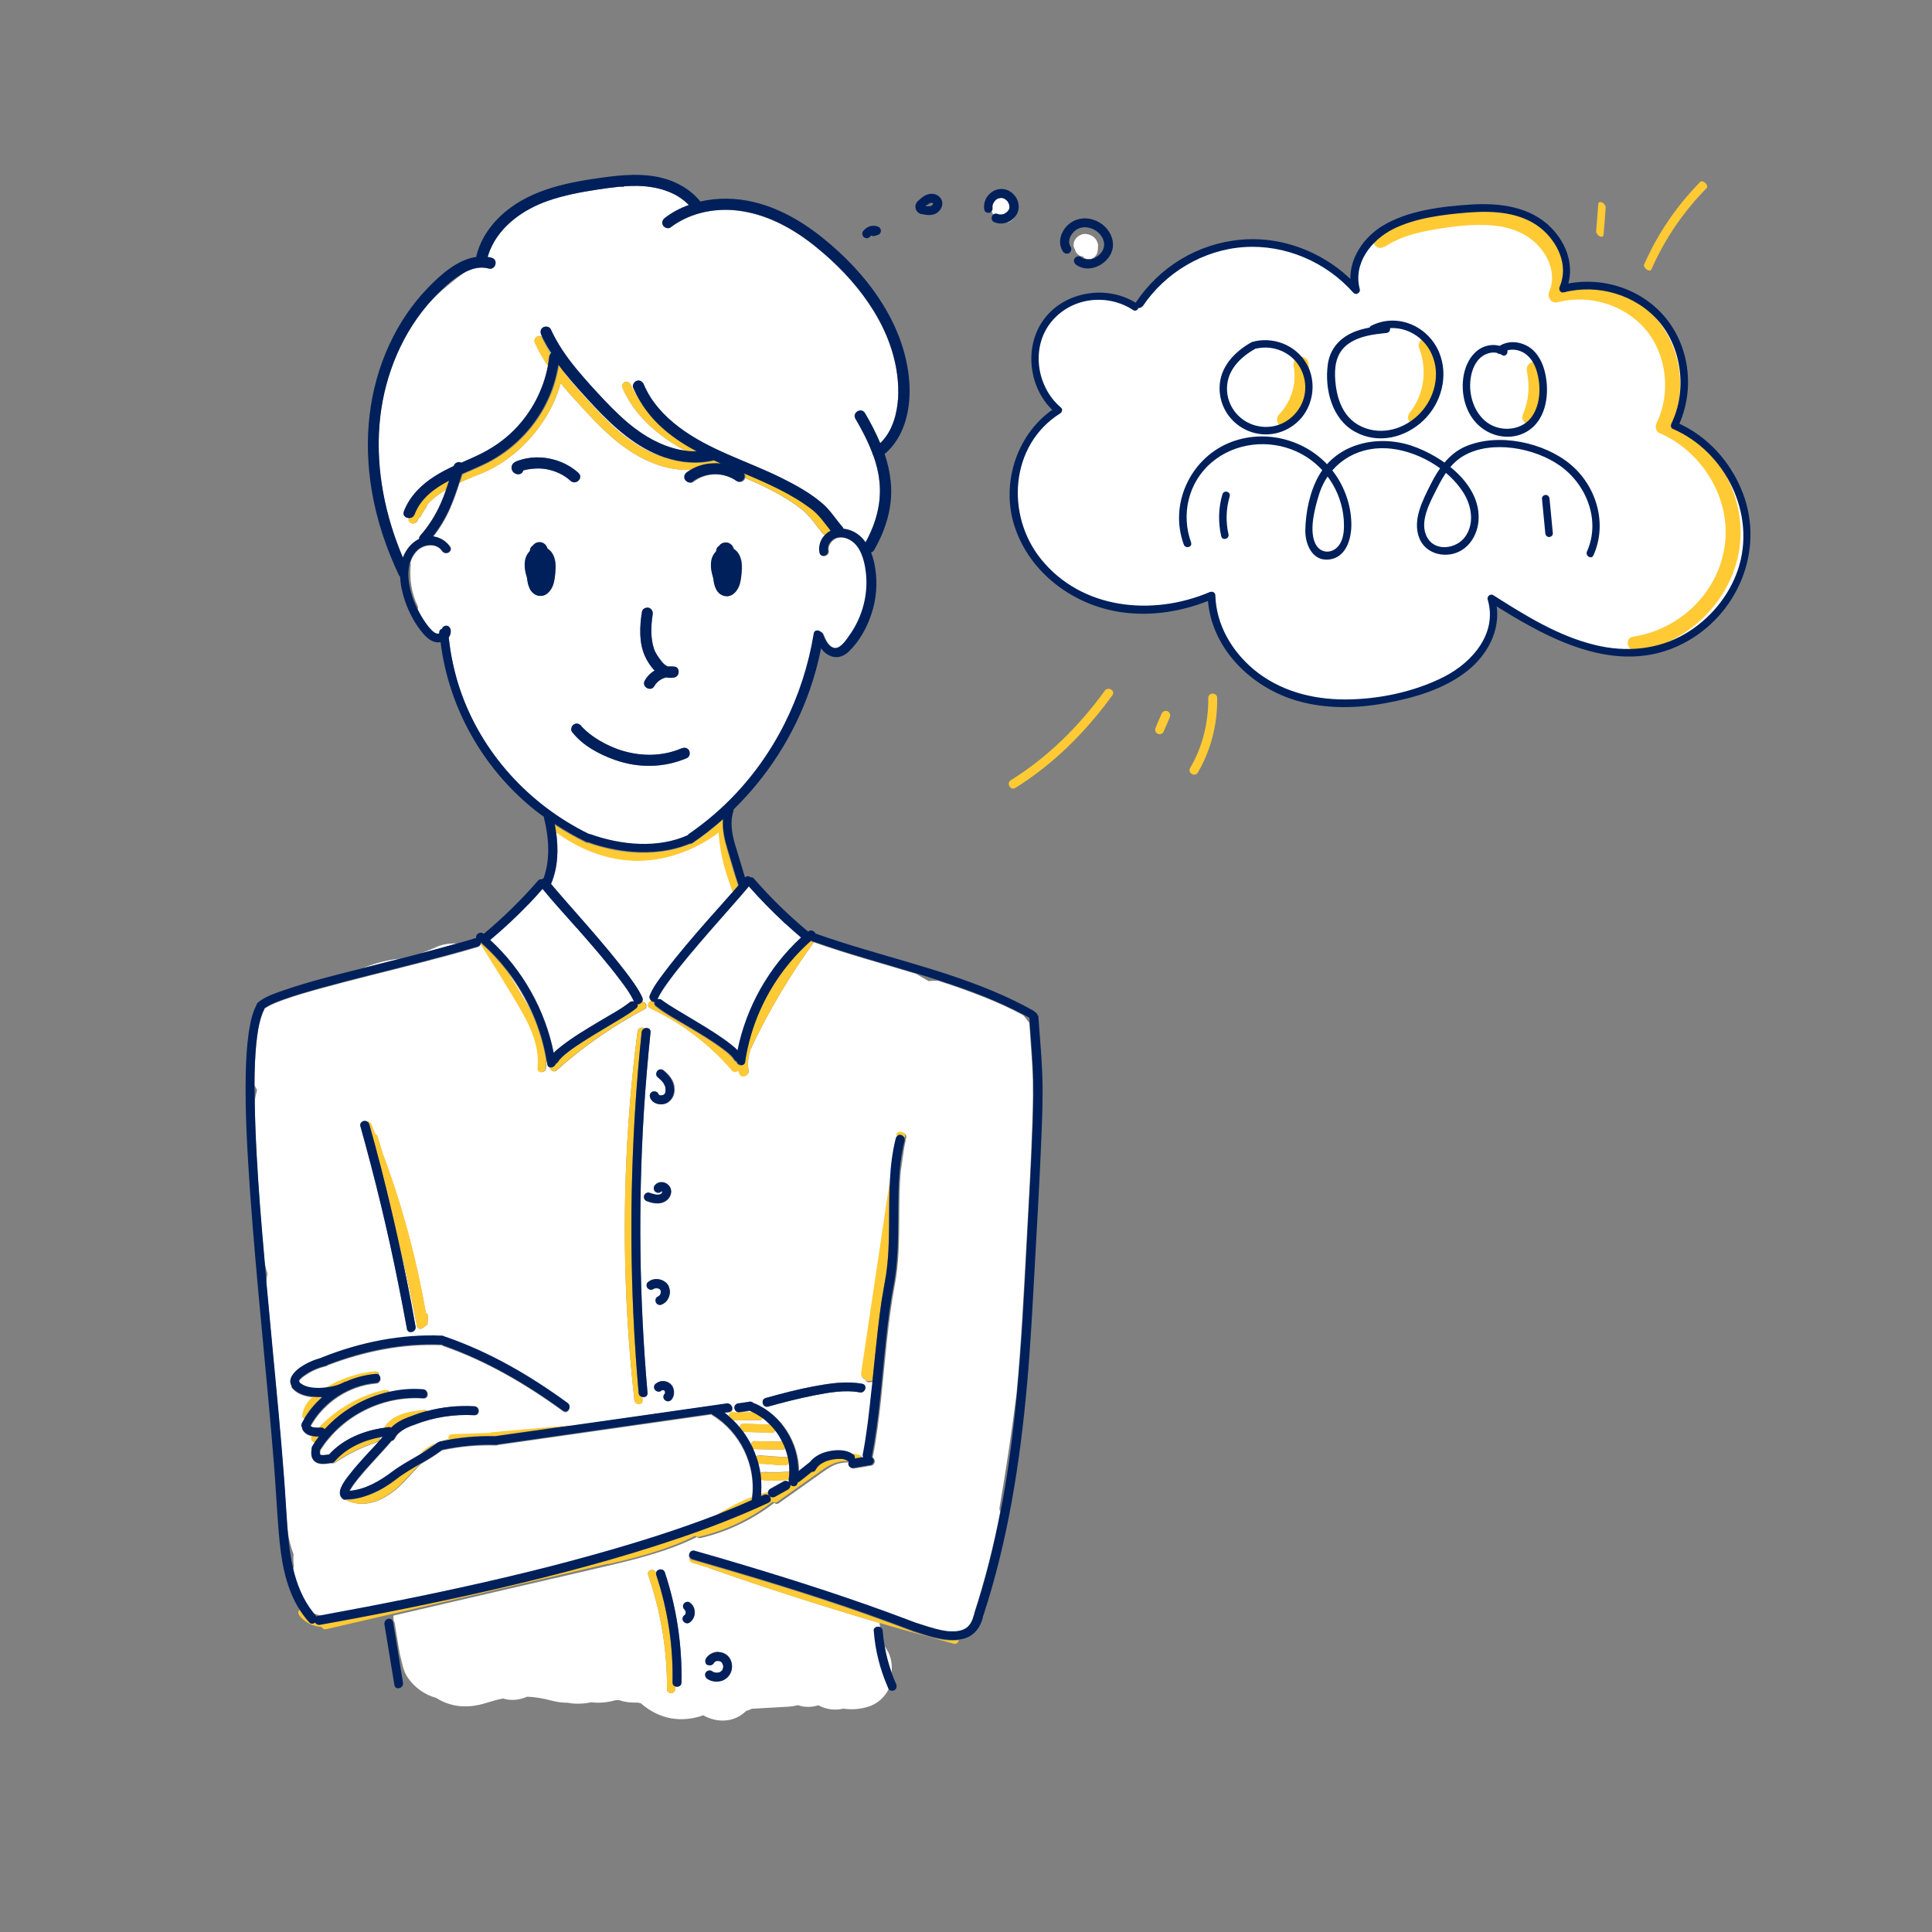 <?xml version="1.0" encoding="UTF-8"?>
<svg xmlns="http://www.w3.org/2000/svg" id="outline" width="128" height="128" viewBox="0 0 128 128">
  <rect x="0" y="0" width="128" height="128" fill="#808080" stroke="none"/>
  <defs>
    <style>
      .cls-1 {
        fill: #00205b;
      }

      .cls-1, .cls-2, .cls-3 {
        stroke-width: 0px;
      }

      .cls-2 {
        fill: #fff;
      }

      .cls-3 {
        fill: #ffca34;
      }
    </style>
  </defs>
  <path class="cls-2" d="M75.48,20.17c1.52-2.32,4.17-3.87,6.94-4.06s5.6,1,7.42,3.1c-.44-1.42.39-2.99,1.61-3.85s2.73-1.15,4.2-1.36c1.92-.28,3.96-.46,5.71.36s3.01,3,2.18,4.75c2.38-.65,5.1.22,6.65,2.13s1.87,4.75.75,6.94c3.14,1.31,5.19,4.85,4.76,8.23s-3.31,6.29-6.69,6.76c-3.65.51-7.11-1.56-10.22-3.54.47,1.42-.12,3.04-1.17,4.11s-2.48,1.68-3.91,2.11c-2.76.83-5.8,1.09-8.49.06s-4.91-3.59-4.95-6.47c-2.45,1.07-5.31,1.31-7.82.39s-4.6-3.08-5.17-5.7.54-5.58,2.83-6.96c-1.7-1.36-2.06-4.12-.76-5.87s4.04-2.21,5.84-.98"></path>
  <path class="cls-2" d="M54.43,41.89c.06.03.11.08.14.15.14.34.35.86.78.91.05,0,.1-.02.15-.04.17-.06.31-.16.44-.28.15-.17.28-.37.37-.49.89-1.23,1.3-2.8,1.09-4.3-.1-.74-.34-1.62-1.02-2.03-.3-.18-.69-.27-1.02-.11-.28.14-.51.46-.45.78.07.37-.5.53-.57.16-.08-.44.06-.86.36-1.17-.05-.01-.1-.03-.15-.08-.49-.56-.88-1.22-1.47-1.67-1.13-.87-2.41-1.49-3.71-2.05l-.03.09c-.09.16-.34.25-.5.13-.87-.62-2.06-.6-2.91.05-.16.12-.41.02-.5-.13-.11-.18-.03-.38.13-.5.09-.07.18-.12.28-.18-.74.03-1.48-.08-2.19-.31-1.88-.62-3.37-1.98-4.69-3.4-.61-.66-1.24-1.32-1.81-2.03-.18.63-.43,1.25-.75,1.83-.85,1.56-2.13,2.89-3.68,3.75-.44.25-.96.45-1.5.66-.25.11-.5.22-.76.34-.19.59-.39,1.17-.64,1.74-.29.66-.66,1.28-1.11,1.85.44.06.85.29,1.12.67.22.31-.3.61-.51.3-.39-.55-1.2-.47-1.64-.06-.26.24-.41.54-.5.86l.04.02c-.11.98.04,1.97.48,2.86,0,.06-.02.12-.02.18.08.16.16.31.25.46.19.32.41.65.68.92.08.08.19.18.31.22.04,0,.09,0,.14.02h.05v-.05c-.02-.15.07-.24.17-.27.04-.12.17-.22.28-.21.17,0,.28.14.3.3.02.18-.03.34-.13.47.12,1.17.37,2.32.74,3.43,1.41,4.21,4.57,7.66,8.55,9.6.04,0,.07,0,.11.02,2.02.72,4.46.96,6.46.06h.03c.97-.67,1.87-1.42,2.71-2.25,3.01-2.99,4.94-6.9,5.62-11.08.04-.26.32-.26.47-.11h0ZM55.45,42h0s0,0,0,0h0ZM42.53,40.52c.03-.2.28-.3.45-.26.2.06.29.26.26.45-.12.73-.15,1.55.09,2.27.1.3.31.58.5.83.11.14.26.28.42.34.15-.01.3,0,.45.01.37.06.33.63,0,.71-.19.04-.37.04-.54,0-.34.06-.64.29-.81.58-.24.41-.87.04-.63-.37.17-.29.39-.51.66-.67-.27-.27-.49-.63-.64-.95-.42-.89-.36-2-.2-2.95ZM36.81,37.73c-.02.34-.05.71-.16,1.03-.13.35-.41.72-.82.72-.32,0-.6-.2-.73-.49-.1-.21-.15-.44-.17-.68-.12-.39-.21-.8-.13-1.21.04-.21.15-.43.31-.59,0-.04.02-.08.02-.12.03-.12.1-.2.19-.25l.06-.08c.2-.19.52-.2.73,0,.08.07.13.18.17.28.14.09.25.2.34.35.18.31.22.69.2,1.04h0ZM36.18,31.08c-.3-.06-.62-.06-.92-.02-.17.02-.4.06-.59.11-.04.14-.15.26-.33.25-.3,0-.5-.29-.42-.57.08-.25.38-.32.61-.39.43-.13.89-.18,1.33-.15.92.06,1.79.41,2.48,1.03.35.32-.17.83-.52.52-.46-.41-1.03-.67-1.63-.78h0ZM45.52,50.22c-1.54.66-3.23.68-4.8.12-1.03-.37-2.14-.96-2.82-1.85-.12-.16-.02-.41.13-.5.19-.11.38-.03.5.13-.05-.07.04.04.04.05l.09.09c.06.06.13.13.19.18.16.15.34.28.52.4.48.32,1,.59,1.54.79,1.37.49,2.88.54,4.24-.05.18-.08.39-.06.5.13.09.16.05.42-.13.5h0ZM49.15,37.75c-.02.34-.05.71-.16,1.03-.13.35-.41.72-.82.72-.32,0-.6-.2-.73-.49-.1-.21-.15-.44-.17-.68-.12-.39-.21-.8-.13-1.21.04-.21.15-.43.31-.59,0-.04.02-.08.02-.12.03-.12.1-.2.19-.25l.06-.08c.2-.19.52-.2.73,0,.08.07.13.18.17.28.14.09.25.2.34.35.18.31.22.69.2,1.04h0Z"></path>
  <path class="cls-2" d="M114.81,31.08v.38c0-.09,0-.19.01-.29v-.09s-.01,0-.01,0Z"></path>
  <path class="cls-2" d="M47.03,30.72s.09,0,.13-.01c-.05-.02-.09-.04-.14-.06v.07Z"></path>
  <path class="cls-2" d="M40.37,56.24c.48.12.97.19,1.47.22-.49-.04-.98-.11-1.47-.22Z"></path>
  <path class="cls-2" d="M35.08,59.84v.02l-.05.03c-.8.84-1.65,1.64-2.55,2.38,2.14,1.97,3.64,4.63,4.21,7.48.16-.17.35-.32.53-.46.78-.61,1.64-1.11,2.48-1.62.66-.4,1.46-.81,2.02-1.27.09-.07.2-.08.29-.05-.23-.51-.57-.97-.9-1.41-.9-1.21-1.9-2.34-2.89-3.47-.76-.86-1.53-1.71-2.26-2.59-.28.32-.57.64-.87.96Z"></path>
  <path class="cls-2" d="M35.26,67.17c-.44-1-1-1.94-1.66-2.81.45.73.9,1.46,1.33,2.2.11.2.23.4.33.61h0Z"></path>
  <path class="cls-2" d="M51.96,61.16l-.02-.05c-.81-.75-1.59-1.55-2.32-2.38-.33.4-.66.78-1.01,1.17-1,1.14-2.01,2.27-2.98,3.44-.45.54-.9,1.09-1.31,1.66-.28.38-.56.78-.76,1.21.09-.03.2-.02.29.05.25.2.64.44.96.63.85.52,1.72,1.02,2.56,1.56.39.25.76.51,1.12.8.14.11.27.23.4.36.57-2.86,2.06-5.51,4.21-7.48-.35-.3-.7-.6-1.03-.91l-.09-.05Z"></path>
  <path class="cls-2" d="M52.33,63.77c-.05.06-.09.11-.14.17l.02.02c.04-.06.08-.12.12-.18Z"></path>
  <path class="cls-2" d="M26.52,63.51c-.81.08-1.62.29-2.38.59l-.07.03c.12-.03.24-.06.35-.09.7-.18,1.4-.35,2.09-.53Z"></path>
  <path class="cls-2" d="M28.93,62.74c-.34.14-.68.28-1.02.41.79-.2,1.57-.42,2.35-.64-.45-.02-.9.04-1.33.22h0Z"></path>
  <path class="cls-2" d="M19.79,91.53h0s0,0,0,0h0s0,0,0,0Z"></path>
  <path class="cls-2" d="M24.46,99.03c.39-.09.75-.3,1.09-.55-.34.22-.71.4-1.09.55Z"></path>
  <path class="cls-2" d="M19.78,91.53h0s0,0,0,0h0Z"></path>
  <path class="cls-2" d="M19.79,91.51v.02s0,0,0,0h0Z"></path>
  <path class="cls-2" d="M43.62,85.36s.05.03,0,0h0Z"></path>
  <path class="cls-2" d="M43.77,85.49h0s.01.03.01.03l-.02-.03Z"></path>
  <path class="cls-2" d="M43.86,78.94h0,0s0,0,0,0h0Z"></path>
  <path class="cls-2" d="M43.85,78.93h.01v.02-.02Z"></path>
  <path class="cls-2" d="M43.83,78.93h0s.01,0,.01,0h-.02Z"></path>
  <path class="cls-2" d="M48.13,69.72s-.08-.06-.12-.09c.04.04.07.07.11.11h.01Z"></path>
  <path class="cls-2" d="M43.73,72.57h0s-.01,0-.01,0h.02Z"></path>
  <path class="cls-2" d="M46.84,103.83c-.32-.1-.65-.2-.97-.3-.15-.05-.2-.18-.18-.3-.15-.19,0-.55.3-.46,1.1.31,2.19.64,3.29.96,3.67,1.1,7.32,2.28,10.91,3.64.7.22,1.4.43,2.1.65.24.05.47.08.71.09.33.01.66-.02.95-.2.31-.19.46-.53.55-.87l.02-.04v-.07c.73-2.21,1.3-4.47,1.74-6.76-.02-.07-.03-.15-.05-.22.43-2.51.81-5.03,1.13-7.55.31-3.26.47-6.53.65-9.8.15-2.72.31-5.44.4-8.16.04-1.25.07-2.5,0-3.75-.05-.98-.14-1.95-.2-2.92-.13-.18-.26-.36-.42-.52-.83-.44-1.68-.83-2.56-1.18-1.01-.4-2.03-.76-3.06-1.09-.21-.01-.42,0-.63.02-.27-.16-.55-.32-.83-.48-2.26-.68-4.54-1.3-6.77-2.09-1.61,2.22-3.02,4.59-4.19,7.08-.14.46-.23.94-.13,1.42.03.16-.07.27-.18.31-.03.02-.06.04-.1.06-.15.05-.29-.06-.33-.19l-.03-.09v-.02s-.02-.02-.02-.02l-.04-.07c-.09.11-.26.17-.38.02-1.5-1.75-3.36-3.16-5.44-4.14-.24-.11-.14-.4.06-.48-.1-.08-.16-.22-.09-.37.23-.54.6-1.02.94-1.48.92-1.22,1.92-2.38,2.93-3.53.55-.63,1.11-1.24,1.66-1.87l-.04-.07c-.28-.74-.53-1.49-.69-2.26-.11-.53-.18-1.07-.22-1.61-.51.39-1.05.72-1.63,1-1.49.71-3.14,1.03-4.78.81-1.6-.22-3.1-.89-4.38-1.85.17,1.18.15,2.38-.32,3.49h0c.29.37.6.72.9,1.07,1.01,1.15,2.03,2.29,3,3.47.46.56.92,1.13,1.35,1.72.3.4.6.82.79,1.28.04.09.03.18,0,.26.24,0,.4.36.14.5-2.09,1.11-4.05,2.46-5.81,4.04-.18.17-.43.02-.46-.17-.08-.02-.15-.08-.17-.2-.02-.12-.04-.24-.06-.36,0,.2,0,.39-.02.59-.04.34-.58.35-.54,0,.16-1.48-.51-2.85-1.24-4.09-.82-1.4-1.7-2.77-2.54-4.15v-.02c-.02.1-.08.2-.21.24-1.27.38-2.55.72-3.83,1.05-2.2.57-4.4,1.09-6.59,1.7-.81.22-1.62.45-2.42.74-.28.1-.55.2-.82.33-.11.05-.22.11-.32.17-.04.02-.07.05-.11.07l-.02.02-.02.02v.04c-.04.06-.07.11-.09.17-.02.06-.02.04-.02.04l-.03.08c-.24.65-.33,1.32-.4,1.98-.09.9-.11,1.82-.12,2.73.06.11.11.22.17.33-.07.26-.13.52-.16.81.04,2.31.18,4.63.35,6.93.09,1.23.2,2.46.31,3.69.04.15.07.3.11.46.02.09.06.18.08.27-.03.2-.06.4-.08.6.13,1.4.26,2.79.39,4.19.28,2.96.56,5.92.79,8.89.08,1.04.13,2.09.21,3.13.01.07.02.15.03.23.07.57.21,1.09.39,1.55-.02.26-.02.52.02.79v.03c-.02.07-.04.14-.06.21.24,1.03.63,2.02,1.3,2.85.2.09.41.17.63.2,1.98-.36,3.95-.74,5.92-1.14,4.12-.84,8.22-1.79,12.27-2.92,2.67-.75,5.33-1.57,7.92-2.58.77-.45,1.54-.88,2.37-1.19.28-2.12-.8-4.34-2.64-5.45l-.06-.05c-.75.11-1.5.21-2.25.32-3.96.57-7.92,1.13-11.88,1.7-.04.02-.08.03-.13.03-1.2-.04-2.38.07-3.55.32h-.02c-.44.34-.92.63-1.4.9-.43.42-.83.9-1.22,1.29-.94.95-2.28,1.73-3.63,1.16-.04-.02-.07-.04-.09-.07h0c-.08.02-.16.02-.23-.03-.29-.22-.23-.54-.09-.83.15-.31.37-.58.57-.84.27-.34.56-.67.85-1,.42-.46.86-.91,1.26-1.38l-.04-.06-.1.02c.02.12-.03.26-.18.3-1,.32-1.94.79-2.8,1.37-.05.03-.11.04-.16.03-.04.01-.08.01-.12,0-.13.02-.26.04-.39.05-.25.02-.52-.02-.7-.19-.22-.21-.22-.54-.17-.82,0-.05,0-.1.04-.15.06-.09.11-.17.17-.26-.16-.04-.28-.24-.18-.42-.25-.05-.48-.17-.62-.4-.03-.05-.04-.1-.04-.15-.06-.08-.07-.18-.02-.3.06-.11.11-.21.18-.31-.07-.04-.13-.11-.11-.22.06-.48.33-.88.68-1.2-.51-.04-1.03-.19-1.37-.57-.05-.06-.07-.11-.07-.18-.25-.43.17-.89.5-1.13.44-.33.96-.55,1.49-.7l.03-.02c2.54-1.01,5.24-1.56,7.98-1.44.07,0,.12.03.17.07h.03c2.92,1.02,5.6,2.58,8.1,4.39.3.22,0,.74-.3.51-2.45-1.79-5.08-3.33-7.96-4.33l-.08-.05c-2.6-.11-5.14.41-7.55,1.33-.03.03-.07.05-.11.06-.51.13-.96.31-1.39.61l-.07.05-.04.03h0s-.08.06-.12.09l-.09.09-.02.02-.03.04-.03.05v.03s0,.01,0,.01h0s.02.04.02.04l.03.07c.35.31.89.36,1.35.35.12,0,.25-.02.37-.03.13-.07.25-.15.37-.21.9-.49,1.88-.78,2.9-.89.18-.02.26.12.26.26.18.14.11.51-.18.54-1.81.15-3.47,1.25-4.35,2.83l.04.04.06.03h0l.07.02.1.02c.1.01.19.01.29.01,1.17-1.24,2.71-2.13,4.38-2.51.14-.03.24.04.3.13.73-.16,1.48-.22,2.23-.17.38.03.38.62,0,.59-2.69-.2-5.39,1.15-6.83,3.44v.05c-.02.06-.02.12-.01.18l.02.06h0s0,0,0,0h.02s.07.02.07.02c.12,0,.24,0,.35-.02.05,0,.09-.02.15-.02.92-1.03,2.3-1.59,3.66-1.77.2-.31.49-.57.82-.74.57-.3,1.2-.37,1.83-.44.07,0,.13.02.18.07,1.01-.27,2.07-.38,3.13-.32.38.02.38.61,0,.59-1.34-.08-2.66.13-3.91.61l-.04.02c-.09.03-.18.06-.26.09l-.09.04-.04.02-.06.02c-.14.07-.28.14-.41.23l-.09.07s.04-.03,0,0l-.04.03c-.06.05-.11.1-.16.15l-.06.07-.02.04c-.04.06-.07.12-.11.18-.04.08-.12.12-.2.14-.18.22-.38.44-.58.66-.54.6-1.1,1.18-1.61,1.81-.19.23-.38.48-.53.74l-.06.1c1.05-.08,2.02-.66,2.84-1.27.55-.42,1.17-.75,1.77-1.1.38-.33.78-.63,1.24-.82.04-.03.08-.05.13-.06l.05-.02h.04c.17-.07.35-.11.53-.13-.02-.15.06-.31.25-.32.83-.03,1.67-.06,2.51-.09.04-.02.07-.04.12-.04,1.75-.16,3.51-.31,5.27-.47,3.41-.49,6.83-.98,10.24-1.46.37-.05.53.52.16.57-.1.02-.2.03-.3.04.11.08.21.16.31.25,0-.14.13-.28.27-.26.44.03.89,0,1.33,0-.06-.03-.12-.06-.18-.09l-.04-.03-.64.1c-.05.02-.11.02-.16,0l-.07-.03c-.07-.04-.11-.11-.13-.18-.02-.07,0-.17.03-.23.03-.06.11-.13.18-.13l.75-.11c.05-.02.11-.02.16,0l.07.03.06.06.09.02c1.76.76,2.88,2.6,2.89,4.49.26-.2.51-.4.77-.6h0c.31-.4.82-.63,1.29-.72.5-.1,1.08-.11,1.52.18.15.02.31.05.46.09.09.02.14.08.17.15l.1-.02c-.02-.06-.04-.11-.03-.18.27-1.39.42-2.81.57-4.21.02-.21.04-.42.07-.64h-.04c-.08.02-.17.02-.26.03-.13,0-.22-.09-.26-.2-.12-.04-.23-.16-.2-.32.17-1.16.35-2.33.52-3.49.46-3.12.92-6.24,1.39-9.36.05-.93.16-1.85.39-2.76l.03-.06v-.04s.02-.1.02-.1c.02-.15.13-.2.24-.19h.07s.09,0,.14.03l.06.04.06.09s.02.07.02.1,0,.07-.02.1l-.03.05s0,.08,0,.13c-.04.14-.06.28-.09.41-.08.52-.15,1.05-.23,1.57-.09,1.04-.09,2.09-.1,3.13-.01,1.51-.02,3.02-.31,4.51-.22,1.17-.37,2.36-.5,3.55-.28,2.59-.45,5.22-.94,7.78v.02s.09.09.12.17c.05.14-.06.33-.2.36-.37.07-.74.13-1.11.19-.17.03-.31-.04-.36-.2-.02-.07,0-.14.02-.2-.28-.01-.55.02-.82.1-.47.15-.87.47-1.27.75-.87.62-1.74,1.24-2.61,1.85-.11.08-.22.06-.3-.02-1.44,1.11-3.11,1.92-4.89,2.33-.1.02-.18-.01-.24-.07-.06.03-.11.06-.16.08-1.76.85-3.67,1.34-5.57,1.79-2.05.48-4.11.96-6.16,1.43l-8.22,1.91c0,.12.01.24.02.35.03.04.06.07.07.14.11.7.23,1.41.35,2.11l.02.06c.13.48.18.98.48,1.42.43.66,1.14,1.17,1.9,1.37.87.56,2,.76,3.32.33.38-.12.75-.22,1.11-.29.52.17,1.09.1,1.6-.12.52.02,1.05.11,1.61.26.35.09.7.14,1.06.14.52.1,1.05.08,1.57-.03.54.07,1.1.01,1.63-.14.07,0,.14,0,.21,0,.4.13.82.18,1.24.16.07.02.13.03.2.04,1.01.89,2.33,1.32,3.84.9.1-.03.2-.06.3-.1.89.51,2.03.51,2.84-.28.13-.04.26-.09.38-.15.82-.05,1.64-.09,2.45-.14.18-.01.37-.04.55-.09h.09c.43.15.89.13,1.32,0,.5.27,1.07.36,1.66.22.51.08,1.04.05,1.59-.11.68-.19,1.18-.68,1.46-1.28-.52-1.18-.83-2.42-.92-3.71-.02-.2.14-.29.3-.28-.01-.1-.03-.2-.04-.3-3.79-1.11-7.55-2.32-11.28-3.63h-.02s.01-.04.01-.04ZM28.33,87.64c0,.13-.11.22-.22.25-.11.19-.44.22-.49-.05-.18-.92-.36-1.84-.56-2.76-.2-.94-.42-1.87-.65-2.8.41,1.86.79,3.73,1.12,5.61.07.37-.5.53-.57.16-.18-1-.37-1.99-.57-2.98-.7-3.51-1.55-6.99-2.51-10.44-.08-.29.24-.44.44-.32.11,0,.22.05.27.18.09.22.17.43.26.65.07.02.13.08.16.17.12.38.23.76.34,1.13.11.29.22.57.32.86,1.12,3.15,1.96,6.39,2.54,9.68.08.04.15.11.14.23,0,.15-.02.29-.02.43h0ZM42.55,92.55c0,.07.01.14.02.21.04.35-.5.34-.54,0-.2-1.79-.36-3.6-.46-5.4-.37-6.35-.15-12.73.67-19.03.03-.25.33-.31.47-.2.18-.07.41.02.39.26-.18,1.74-.33,3.49-.44,5.24-.39,6.22-.31,12.46.24,18.66.02.22-.17.31-.35.27ZM43.86,78.95h-.02s0-.01,0-.01h0c-.09.1-.24.13-.37.06-.14-.07-.19-.27-.11-.41.14-.22.4-.3.65-.23.2.06.38.22.44.43.07.24-.03.5-.19.67-.17.18-.41.27-.66.28-.24.01-.49-.06-.72-.14-.16-.06-.24-.2-.2-.36.04-.15.22-.26.36-.2.11.04.22.07.34.1l.08.02h.13s.04,0,.04,0h.05s.06-.03.06-.03h.02s.05-.04.05-.04l.05-.05h0s.02-.05.02-.05h0s0-.02,0-.02h0s-.01-.02-.01-.02h0ZM43.34,85.37c-.07.05-.13.08-.21.09-.08,0-.15-.04-.21-.09-.06-.05-.09-.14-.09-.21,0-.07.03-.17.09-.21.1-.08.2-.14.33-.17.1-.03.2-.04.3-.03.21.02.4.09.56.23.16.14.24.34.26.54.02.18-.03.38-.12.54-.04.08-.1.16-.17.22-.09.08-.18.13-.29.17-.07.03-.16,0-.23-.03-.07-.04-.11-.11-.13-.18-.02-.07,0-.17.03-.23.04-.07.1-.11.18-.13-.1.04-.02,0,0,0h.02s.05-.06.05-.06h0s.04-.07.04-.07h0s.03-.11.03-.11v-.13s0,0,0,0l-.02-.02v-.02s-.06-.05-.06-.05h-.02s-.06-.04-.06-.04h-.04s-.04-.02-.04-.02h-.1l-.08.02h-.01s-.09.07,0,0h-.01ZM44.47,92.75c-.05.06-.13.08-.21.09-.08,0-.15-.04-.21-.09-.06-.05-.09-.14-.09-.21,0-.07.03-.14.08-.2l-.02.03.04-.06v-.04s.01-.05.01-.05v-.04s-.03-.03-.03-.03l-.02-.02-.03-.02h-.05s-.04-.01-.04-.01h-.04s-.06.05-.06.05l.04-.03s-.07.06-.12.07h-.08c-.08.01-.15-.02-.21-.07-.06-.05-.09-.14-.09-.21s.03-.16.09-.21c.08-.07.15-.11.25-.15.07-.03.15-.04.22-.04.14,0,.28.03.41.1.12.07.22.17.28.3.04.08.06.15.07.24,0,.07.01.14,0,.21-.02.15-.08.29-.18.41h0ZM44.3,73.02c-.36.27-1,.17-1.19-.26-.07-.15-.04-.31.11-.41.12-.08.34-.04.41.11l.03.06.02.02.04.02h.02s.06.02.06.02h.1s.04-.02.04-.02l.03-.02h.01s.06-.06.06-.06h0s.04-.09.04-.09v-.03s.03-.07.03-.07v-.03h0v-.17h0s-.02-.1-.02-.1l-.02-.06-.03-.06c-.03-.06-.06-.11-.09-.16l-.03-.04-.05-.06c-.09-.1-.18-.19-.29-.27-.13-.11-.1-.31,0-.42.11-.12.3-.1.42,0,.22.18.42.4.56.65.24.47.21,1.09-.24,1.43h0ZM57.11,91.68c.37.07.21.64-.16.57-.99-.18-2.07.01-3.04.2-1.02.2-2.03.46-3.03.74-.37.1-.52-.47-.16-.57,1.05-.29,2.1-.57,3.17-.77,1.04-.2,2.16-.37,3.21-.17h0ZM44.73,111.73v.18c0,.35-.54.35-.54,0,.02-2.58-.41-5.14-1.25-7.57-.11-.33.41-.47.52-.14h0c.04-.25.48-.33.59-.02.78,2.34,1.14,4.82,1.1,7.29,0,.24-.24.33-.41.26h0ZM45.68,107.5c-.14.09-.32.02-.41-.11-.04-.06-.05-.16-.03-.23.02-.07.07-.13.13-.17l-.02.02.05-.05.02-.04.02-.06v-.08l-.02-.06-.02-.04-.05-.05.04.03c-.06-.05-.1-.09-.12-.17-.02-.07,0-.16.03-.23.04-.06.11-.12.18-.13.07-.02.17-.01.23.03.11.08.2.17.25.29.06.12.09.24.08.38,0,.27-.13.51-.35.66h0ZM47.61,109.44c.31.01.6.17.76.44.15.26.18.59.07.87-.12.31-.37.54-.68.61-.3.07-.64.03-.89-.15-.13-.09-.18-.25-.11-.41.04-.06.11-.12.18-.13.07-.02.17-.01.23.03l.08.05.03.02s.09.02.13.04h.17l.09-.03h0s-.02,0,.02-.01l.06-.04h.02s.03-.04.03-.04l.04-.04.03-.05v-.02s.03-.05.03-.05l.02-.07v-.12l-.03-.11-.02-.04v-.02s-.03-.03-.03-.03l-.02-.03-.02-.02-.03-.02-.04-.02-.1-.03h-.13s-.04.02-.04.02l-.06.02c.1-.03.02,0,0,0h-.02s-.02.03-.02.03l-.02.02-.03.03-.02.03c-.08.14-.26.18-.41.11-.14-.07-.18-.27-.11-.41.17-.29.51-.46.84-.45h0Z"></path>
  <path class="cls-2" d="M37.66,25.07c.59.72,1.22,1.4,1.86,2.08.64.68,1.31,1.34,2.06,1.9.75.55,1.6,1.02,2.5,1.27-1.88-.63-3.37-1.98-4.7-3.41-.7-.74-1.4-1.51-2.04-2.32v.06c.1.14.2.28.32.42h0Z"></path>
  <path class="cls-2" d="M55.08,35.18l-.04-.05v.07l.04-.02Z"></path>
  <path class="cls-2" d="M50.01,95.48c.61,0,1.21.03,1.82.03-.13-.26-.28-.51-.46-.74-.04.09-.14.17-.24.16-.61-.05-1.24-.03-1.85-.08l-.06-.02c.2.28.38.57.53.87.02-.13.13-.23.26-.23Z"></path>
  <path class="cls-2" d="M49.27,94.32c.58.05,1.17.03,1.75.07-.15-.15-.31-.3-.48-.43-.05.08-.14.15-.23.14-.58-.04-1.16.02-1.74-.01.15.15.3.31.44.48,0-.13.13-.27.27-.26h0Z"></path>
  <path class="cls-2" d="M51.02,98.63c.3-.16.59-.33.88-.49.12-.07.25-.04.35.04,0-.04,0-.07,0-.11v-.04c-.06,0-.12.02-.18.02-.19.02-.38.02-.57.03-.33,0-.66.02-1-.03-.04,0-.07-.02-.1-.04.03.33.03.65,0,.98.15-.04.31-.08.47-.11,0-.1.06-.19.14-.24h0Z"></path>
  <path class="cls-2" d="M50.64,97.52h.08c.07,0,.14.01.21.01.18,0,.36,0,.54,0,.18,0,.36,0,.54-.02.04,0,.07,0,.11-.01h0s.06-.02,0,0h0,.04s.07-.02.07-.02h.03s.02-.01.02-.01c0-.17,0-.35-.03-.52-.05.06-.12.1-.21.11-.12.01-.24,0-.35,0-.19,0-.37-.02-.56-.04s-.38-.02-.57-.04c-.11,0-.23-.02-.35,0h0c.06.21.1.42.13.64.07-.08.18-.11.29-.09-.12-.02-.03,0,0,0h0Z"></path>
  <path class="cls-2" d="M50.58,96.44c.19,0,.37.02.56.04.19.01.38.02.57.04.11,0,.23.02.35,0,.05,0,.1.02.14.04-.04-.2-.09-.39-.17-.58-.05.04-.1.06-.17.06-.62,0-1.24-.03-1.86-.03-.05,0-.09-.02-.13-.04.07.17.14.34.2.52.04-.03.09-.05.15-.06.12-.01.24,0,.35,0h0Z"></path>
  <path class="cls-2" d="M58.61,109.07c.1.59.26,1.18.46,1.75.07-.63-.08-1.27-.46-1.75Z"></path>
  <path class="cls-2" d="M47.67,110.78h.04s-.01,0-.01,0h-.02Z"></path>
  <path class="cls-2" d="M47.78,110.73h-.01s.01,0,.01,0Z"></path>
  <path class="cls-2" d="M47.3,110.78h-.02s0,0,0,0h.02Z"></path>
  <path class="cls-2" d="M47.28,110.78l-.02-.02h.02s0,.02,0,.02Z"></path>
  <path class="cls-2" d="M47.8,110.1l-.02-.02.03.02h0Z"></path>
  <path class="cls-2" d="M47.53,110.04h0s.01,0,.01,0h.02s-.03,0-.03,0Z"></path>
  <path class="cls-2" d="M47.35,110.11l.02-.02h-.02s0,.02,0,.02Z"></path>
  <path class="cls-2" d="M47.85,110.15l.02.03-.02-.02h0Z"></path>
  <path class="cls-2" d="M47.84,110.14h0s0,0,0,0Z"></path>
  <path class="cls-2" d="M47.8,110.1h0s.01.01.01.01h-.01Z"></path>
  <path class="cls-2" d="M27.75,35.72c0-.08.02-.16.09-.24.57-.64,1.02-1.37,1.36-2.15.13-.29.24-.58.34-.88-.47.28-.9.6-1.25,1,0,.04-.01.08-.03.11-.11.18-.22.35-.33.53l-.02.06c-.03.09-.1.15-.17.17-.02.05-.05.1-.07.16-.13.35-.69.2-.57-.15-.23,0-.45-.17-.35-.44.39-1.02,1.17-1.79,2.09-2.36.39-.24.79-.44,1.21-.63h0c.08-.26.33-.31.51-.23.39-.17.77-.34,1.15-.52.87-.42,1.67-.96,2.35-1.65,1.15-1.16,1.95-2.68,2.24-4.28-.32-.48-.61-.98-.85-1.51-.16-.34.35-.65.51-.3.16.35.34.68.54,1.01l.02-.02c-.24-.39-.47-.79-.66-1.2-.08-.18-.06-.4.13-.5.16-.09.42-.05.5.13.44.96,1.04,1.83,1.71,2.64.59.72,1.22,1.4,1.86,2.08.64.67,1.3,1.33,2.05,1.88.98.72,2.13,1.29,3.33,1.45-1.78-.97-3.41-2.31-4.21-4.22-.06-.15.07-.33.2-.36.17-.04.3.06.36.2.16.38.37.74.61,1.08-.17-.28-.32-.58-.46-.9-.08-.18.08-.41.26-.45.21-.06.37.07.45.26.48,1.14,1.35,2.09,2.33,2.82,2.03,1.52,4.49,2.23,6.74,3.34.97.48,1.98,1.03,2.8,1.75.5.44.85,1.03,1.29,1.52.04.04.06.08.07.12.18.02.36.06.52.13.4.17.7.44.94.77.69-1.25,1.07-2.6.92-4.04-.06-.58-.2-1.15-.4-1.7-.03-.05-.05-.1-.06-.15-.3-.8-.7-1.57-1.13-2.3-.24-.41.39-.78.63-.37.37.64.72,1.31,1.01,1.99.32-.31.57-.68.75-1.09v-.03l.02-.02c.21-.48.33-1.02.39-1.55,0-.05,0-.1-.01-.15l.03-.04c.04-.58.02-1.16-.06-1.69-.45-3.39-2.76-6.32-5.36-8.42h0s-.11-.09-.11-.09c-1.39-1.11-3.01-2-4.78-2.29-1.65-.27-3.41.05-4.76,1.07-.16.12-.41.02-.5-.13-.11-.19-.03-.38.13-.5.48-.37,1.02-.65,1.58-.85-.18-.19-.39-.35-.6-.5l-.06-.02-.02-.04c-.55-.34-1.2-.55-1.84-.64-.57-.09-1.15-.09-1.73-.05l-.08.06c-.09,0-.18-.02-.27-.03-.49.05-.98.11-1.46.19-1.11.17-2.23.37-3.29.75-1.59.56-3.13,1.63-3.8,3.21v.02s-.02.02-.02.02c-.06.15-.11.3-.16.46.09.01.18.03.27.06.46.12.26.83-.2.71-.53-.14-1.05-.01-1.53.22-.85.6-1.65,1.27-2.37,2.01-.06.07-.13.14-.19.22-1.86,2.21-2.93,5.07-3.15,7.94-.23,2.99.38,6,1.55,8.75.2-.52.57-.97,1.06-1.22l.02-.02Z"></path>
  <path class="cls-2" d="M72.27,17.17s.09-.04.14-.06c.09-.06.16-.13.22-.22.04-.05.06-.12.08-.18v-.04c.03-.1.03-.17.03-.26v-.08s.01-.03.01-.03v-.08s-.02-.09-.02-.09c-.02-.07-.05-.14-.08-.2-.07-.12-.18-.23-.3-.3l-.03-.02c-.06-.02-.11-.05-.17-.07-.07-.02-.15-.03-.22-.04h-.07c-.06,0-.13.01-.18.03l-.1.04-.1.05s-.09.07-.13.1l-.02.02h0s-.07.09-.1.13l-.02.04c-.04.07-.07.14-.07.22-.02.08-.02.16.01.24.02.06.04.12.08.17v.03c.03.1.08.19.16.26.07.07.16.13.26.15h.08c.04.05.07.09.11.11.05.02.09.04.14.06.05.01.1.02.15.02h.03s.09,0,.14-.02h0Z"></path>
  <path class="cls-2" d="M66.93,14.63c-.06.04-.13.07-.2.09h.09s.09-.05.14-.07c.09-.06.16-.13.22-.22l.03-.06c-.08.09-.17.18-.28.25Z"></path>
  <path class="cls-2" d="M66.12,14.2c-.07-.03.04,0,.06.02h.04s.16,0,.16,0h-.02s.1-.03.1-.03l.06-.02.09-.05.06-.04s.07-.07.1-.1l.03-.04.04-.08h0s.02-.05.02-.05c0-.02.02-.12.01-.04v-.13l-.02-.1-.02-.05c-.03-.06-.06-.11-.09-.16h0l-.04-.04-.07-.06-.02-.02h-.01s-.09-.06-.09-.06h-.01l-.03-.02-.09-.02h-.12l-.08.02h-.04s-.09.06-.09.06l-.04.02-.08.07-.05.06s-.05.08-.07.12l-.02.04-.02.04-.02.09c.02-.08,0,.03,0,.05s.01.13,0,.05c.02.1,0,.19-.06.26l.06.09v.03s.03.07.05.1c.09-.07.22-.06.33-.02h0Z"></path>
  <path class="cls-2" d="M66.64,13.22h0s0,0,0,0h0Z"></path>
  <path class="cls-3" d="M32.72,30.97c1.55-.87,2.84-2.2,3.68-3.75.31-.58.56-1.2.75-1.83.57.7,1.2,1.37,1.81,2.03,1.33,1.42,2.81,2.77,4.69,3.4.71.23,1.45.35,2.19.31.36-.21.77-.35,1.19-.39v-.07s.08.04.13.06c.21-.02.43-.02.64,0-.16-.07-.31-.14-.47-.21h-.01c-1.06.26-2.17.17-3.21-.18h-.02c-.9-.27-1.75-.73-2.5-1.28-.75-.56-1.42-1.22-2.06-1.9-.64-.68-1.27-1.37-1.86-2.08-.11-.14-.22-.28-.33-.42v-.06c-.09-.14-.2-.28-.3-.41-.15.89-.41,1.74-.82,2.55-.86,1.72-2.27,3.12-3.99,3.98-.49.24-1.03.47-1.58.71-.06.18-.11.36-.17.54.25-.12.5-.23.76-.34.54-.21,1.05-.41,1.5-.66h0Z"></path>
  <path class="cls-3" d="M105.75,15.33c0,.11.11.27.24.33.14.06.24.01.25-.1.05-.61.1-1.21.14-1.82,0-.11-.11-.27-.24-.33-.14-.06-.24-.01-.25.1l-.14,1.82Z"></path>
  <path class="cls-3" d="M109.41,17.85c.9-2.06,2.15-3.85,3.66-5.39.17-.17-.25-.58-.42-.41-1.54,1.56-2.8,3.38-3.72,5.47-.1.22.38.56.47.33Z"></path>
  <path class="cls-3" d="M80.05,46.24c.02,1.62-.38,3.25-1.2,4.64-.19.33.31.63.51.3.87-1.48,1.31-3.22,1.28-4.94,0-.38-.59-.38-.59,0h0Z"></path>
  <path class="cls-3" d="M77.39,47.14c-.07-.04-.15-.06-.23-.03-.07.02-.15.07-.18.13-.14.32-.28.63-.41.95-.03.07-.05.15-.03.23.02.07.07.14.13.18.07.04.15.06.23.03.07-.02.15-.07.18-.13.14-.32.28-.63.41-.95.03-.07.05-.15.03-.23-.02-.07-.07-.14-.13-.18Z"></path>
  <path class="cls-3" d="M73.19,45.77c-1.69,2.33-3.77,4.4-6.22,5.92-.32.2-.03.71.3.51,2.54-1.58,4.68-3.73,6.43-6.14.22-.31-.29-.6-.51-.3h0Z"></path>
  <path class="cls-3" d="M27.65,34.49c.02-.06.05-.11.07-.16.07-.02.14-.07.17-.17l.02-.06c.11-.18.22-.35.33-.53.02-.04.03-.07.03-.11.35-.4.78-.72,1.25-1,.07-.2.14-.4.2-.6-1,.52-1.89,1.18-2.29,2.24-.07.17-.21.24-.36.24-.12.35.44.5.57.15Z"></path>
  <path class="cls-3" d="M41.43,25.3c-.14.04-.27.22-.2.36.8,1.91,2.43,3.25,4.21,4.22.24.03.48.04.72.04-1.51-.81-2.86-1.82-3.75-3.33-.24-.34-.44-.7-.61-1.08-.06-.15-.19-.25-.36-.2h0Z"></path>
  <path class="cls-3" d="M54.56,35.38c.05.05.09.07.15.08.06-.07.13-.13.21-.18.04-.03.09-.06.13-.08v-.07c-.39-.49-.7-.97-1.21-1.36-1.31-1.01-2.9-1.71-4.5-2.39.05.08.07.18.04.28,1.3.57,2.58,1.18,3.71,2.05.59.46.98,1.11,1.47,1.67h0Z"></path>
  <path class="cls-3" d="M35.43,22.72c.24.53.53,1.03.85,1.51.03-.18.06-.36.08-.54.01-.1.05-.19.11-.26-.2-.33-.38-.66-.54-1.01-.16-.35-.66-.05-.51.3h0Z"></path>
  <path class="cls-3" d="M43.07,66.8c2.09.98,3.94,2.39,5.44,4.14.12.14.29.09.38-.02l.04.07v.02s.02.02.02.02l.03.09c.04.13.19.24.33.19.04-.01.07-.03.1-.06.12-.04.22-.16.18-.31-.09-.48,0-.96.13-1.42,1.17-2.48,2.58-4.86,4.19-7.08-.05-.02-.09-.03-.14-.05l-.06-.04c-.5.44-.96.91-1.38,1.41-.04.06-.08.12-.12.18l-.02-.02c-1.5,1.85-2.5,4.09-2.86,6.46-.05.33-.5.24-.56-.03-.06-.02-.11-.06-.15-.12-.11-.18-.3-.36-.5-.52h-.01s-.07-.06-.11-.09c-.04-.03-.07-.06-.11-.09-.78-.59-1.64-1.09-2.48-1.59-.67-.4-1.38-.78-1.99-1.27-.1-.08-.11-.18-.08-.27-.08.01-.16-.02-.23-.08-.2.07-.29.37-.06.48h0Z"></path>
  <path class="cls-3" d="M36.86,70.91c1.77-1.58,3.72-2.94,5.81-4.04.26-.14.1-.49-.14-.5-.06.12-.19.2-.31.18.03.09.02.19-.08.27-.3.24-.63.45-.96.65-.84.52-1.69,1-2.52,1.53-.37.24-.74.48-1.09.76-.23.18-.49.39-.62.62-.04.07-.09.1-.15.12-.04.18-.24.28-.39.23.03.18.28.33.46.17h0Z"></path>
  <path class="cls-3" d="M34.37,66.68c.73,1.24,1.4,2.61,1.24,4.09-.04.35.5.34.54,0,.02-.2.03-.4.02-.59-.18-1.04-.49-2.05-.91-3.01-.11-.2-.22-.41-.33-.61-.43-.74-.88-1.47-1.33-2.2-.53-.68-1.12-1.32-1.77-1.89v.07c.86,1.38,1.73,2.75,2.55,4.15h0Z"></path>
  <path class="cls-3" d="M42.31,92.29c-.15-1.74-.27-3.49-.35-5.24-.28-6.22-.1-12.46.55-18.65.02-.13.1-.22.2-.26-.14-.11-.44-.05-.47.2-.82,6.3-1.05,12.68-.67,19.03.11,1.8.26,3.6.46,5.4.04.34.58.35.54,0,0-.07-.01-.14-.02-.21-.12-.03-.23-.11-.24-.27h0Z"></path>
  <path class="cls-3" d="M44.55,111.47c.05-2.42-.31-4.83-1.08-7.13-.02-.05-.02-.09-.01-.13h0c-.12-.34-.64-.2-.52.13.84,2.44,1.27,5,1.25,7.57,0,.35.54.35.54,0v-.18c-.1-.04-.18-.13-.18-.26h0Z"></path>
  <path class="cls-3" d="M45.98,56.15c.58-.28,1.12-.61,1.63-1,.04.54.11,1.08.22,1.61.16.77.41,1.52.69,2.26l.04.07c.12-.14.24-.28.35-.41l-.02-.04c-.26-.77-.47-1.55-.71-2.33-.2-.65-.35-1.33-.3-2-.64.57-1.32,1.1-2.03,1.58-.06.04-.12.05-.17.04-1.2.5-2.53.64-3.84.54-.49-.03-.98-.1-1.47-.22-.48-.11-.94-.24-1.4-.4h0c-.05,0-.1,0-.16-.03-.72-.35-1.42-.75-2.09-1.19.03.16.06.32.08.48,1.29.96,2.78,1.63,4.38,1.85,1.64.22,3.3-.09,4.78-.81h0Z"></path>
  <path class="cls-3" d="M50.31,94.1c.09,0,.18-.06.23-.14-.21-.16-.44-.3-.68-.41-.44,0-.89.03-1.33,0-.14,0-.27.13-.27.26.1.09.2.18.3.28.58.04,1.16-.03,1.74.01Z"></path>
  <path class="cls-3" d="M51.12,94.93c.11,0,.2-.07.24-.16-.11-.13-.22-.26-.34-.39-.58-.04-1.17-.03-1.75-.07-.14-.01-.26.12-.27.26.07.09.14.18.21.27l.06.02c.61.05,1.24.03,1.85.08h0Z"></path>
  <path class="cls-3" d="M51.87,96.05c.06,0,.12-.03.17-.06-.06-.17-.13-.32-.21-.48-.61,0-1.21-.03-1.82-.03-.13,0-.24.11-.26.23.04.09.09.18.13.26.04.02.08.04.13.04.62,0,1.24.03,1.86.03h0Z"></path>
  <path class="cls-3" d="M50.58,96.99c.19,0,.38.02.57.04s.37.02.56.04c.12,0,.24.02.35,0,.08,0,.16-.05.21-.11-.02-.13-.04-.26-.07-.39-.04-.03-.09-.05-.14-.04-.11,0-.23,0-.35,0-.19,0-.38-.02-.57-.04-.18-.01-.37-.02-.56-.04-.12,0-.24-.02-.35,0-.06,0-.11.03-.15.06.06.16.1.32.15.48h0c.11,0,.23,0,.35,0h0Z"></path>
  <path class="cls-3" d="M52.13,97.5s.06-.02,0,0h0Z"></path>
  <path class="cls-3" d="M51.49,98.08c.19,0,.38,0,.57-.03.06,0,.12-.01.18-.02.03-.19.04-.37.04-.56h-.02s-.03.02-.03.02l-.07.02h-.04s-.07.02-.11.02c-.18.02-.36.02-.54.02h-.54c-.07,0-.14,0-.21,0h-.08c-.12-.02-.03,0,0,0-.11-.02-.22.01-.29.09.02.13.03.26.04.38.03.02.06.04.1.04.33.05.66.04,1,.03h0Z"></path>
  <path class="cls-3" d="M56.63,96.61c.15-.03.3-.05.46-.08-.03-.06-.08-.12-.17-.15-.15-.04-.3-.07-.46-.09l.09.06c.07.06.09.16.07.26h0Z"></path>
  <path class="cls-3" d="M49.79,99.4v-.07s0-.1.02-.15c-.82.31-1.6.74-2.37,1.19.79-.31,1.58-.63,2.35-.98Z"></path>
  <path class="cls-3" d="M40.33,103.62c1.9-.44,3.8-.93,5.57-1.79.06-.03.11-.06.16-.08.06.06.14.09.24.07,1.78-.41,3.45-1.21,4.89-2.33.07.07.18.09.3.02.87-.62,1.74-1.24,2.61-1.85.4-.28.8-.6,1.27-.75.27-.09.54-.11.82-.1h0s-.05-.04-.05-.04c.07.06,0,0-.02-.01l-.06-.03-.04-.02-.04-.02s-.09-.03-.14-.04l-.08-.02h-.03c-.12-.01-.23-.02-.35,0-.06,0-.11,0-.17.02h-.07s-.09.03-.09.03c-.12.03-.24.06-.36.1l-.07.03-.06.03c-.06.03-.11.06-.17.09-.18.11-.3.22-.4.42-.05.09-.15.14-.26.14-.27.21-.54.42-.81.64-.04.03-.08.05-.12.07v.03c-.05.26-.32.26-.47.12.01.11-.04.24-.15.3-.3.16-.59.33-.88.49-.15.08-.31.03-.41-.11-.03-.05-.04-.11-.04-.17-.16.03-.31.07-.47.11,0,.05,0,.09-.01.14.07-.03.13-.06.2-.09.34-.16.64.35.3.51-1.93.9-3.92,1.66-5.94,2.35-3.97,1.35-8.04,2.42-12.13,3.37-3.86.89-7.75,1.67-11.65,2.37-.15.03-.26-.05-.32-.16-.11.1-.26.13-.39-.01-.22-.24-.42-.51-.6-.79-.11.12-.09.26,0,.38.36.46.9.71,1.47.75.05.11.16.18.3.15,1.44-.33,2.87-.67,4.31-1l8.22-1.91c2.05-.48,4.11-.95,6.16-1.43v.02Z"></path>
  <path class="cls-3" d="M26.64,98.25c.4-.4.79-.87,1.22-1.29-.57.33-1.16.66-1.68,1.08-.2.16-.42.31-.65.45-.34.25-.7.45-1.09.55-.47.18-.96.3-1.46.33h-.07s.06.04.09.06c1.35.57,2.69-.21,3.63-1.16h0Z"></path>
  <path class="cls-3" d="M28.94,95.56h.01c-.45.18-.86.48-1.24.81.42-.25.84-.5,1.22-.81Z"></path>
  <path class="cls-3" d="M24.96,95.53c.15-.05.2-.18.18-.3-1.14.22-2.26.74-3.01,1.62-.04.05-.09.07-.13.08.06,0,.11,0,.16-.03.87-.59,1.81-1.05,2.8-1.37h0Z"></path>
  <path class="cls-3" d="M20.82,95.57c.09-.13.18-.26.28-.38-.15,0-.31,0-.46-.04-.1.18.02.38.18.42h0Z"></path>
  <path class="cls-3" d="M25.49,92.08c-1.67.38-3.21,1.27-4.38,2.51.06,0,.11,0,.17,0,.09,0,.17.04.22.11,1.13-1.24,2.64-2.12,4.28-2.48-.06-.09-.16-.16-.3-.13h0Z"></path>
  <path class="cls-3" d="M25.34,95.19h-.1s.04.07.04.07l.06-.07Z"></path>
  <path class="cls-3" d="M26.26,93.84c-.33.17-.62.43-.82.74.11-.02.22-.03.33-.04.05,0,.09.01.13.04.34-.35.8-.57,1.25-.73h.02c.36-.16.72-.28,1.09-.37-.05-.05-.11-.08-.18-.07-.63.07-1.27.15-1.83.44h0Z"></path>
  <path class="cls-3" d="M20.14,93.98c.31-.52.7-.98,1.15-1.38l-.02-.04s-.09,0-.14,0c-.14,0-.28,0-.42-.02-.35.33-.62.72-.68,1.2-.02.11.04.19.11.22h0Z"></path>
  <path class="cls-3" d="M24.82,90.85c-1.02.11-2,.41-2.9.89-.12.07-.24.13-.37.21.42-.05.85-.16,1.22-.35.05-.02.09-.03.13-.04.63-.28,1.29-.46,1.98-.51.08,0,.14.02.18.06,0-.14-.07-.28-.26-.26h0Z"></path>
  <path class="cls-3" d="M32.47,94.93c-.83.03-1.67.06-2.51.09-.19,0-.28.18-.25.32-.18.02-.36.07-.53.13,1.18-.24,2.39-.37,3.6-.33h0c1.13-.16,2.26-.32,3.4-.48.56-.08,1.13-.16,1.69-.24-1.75.16-3.51.31-5.27.47-.05,0-.09.02-.12.04h0Z"></path>
  <path class="cls-3" d="M60.64,107.53c.54.17,1.09.37,1.65.48-.7-.22-1.4-.43-2.1-.65.15.06.3.11.44.17Z"></path>
  <path class="cls-3" d="M59.82,75.94c-.11.52-.18,1.04-.23,1.57.08-.52.15-1.05.23-1.57Z"></path>
  <path class="cls-3" d="M59.92,75.4l.03-.05s.02-.07.02-.1,0-.07-.02-.1l-.06-.09-.06-.04s-.09-.04-.14-.04h-.07c-.11,0-.22.05-.24.2l-.02.1v.03c.11-.24.49-.16.54.09h0Z"></path>
  <path class="cls-3" d="M28.22,86.97c-.57-3.29-1.42-6.53-2.54-9.68-.1-.29-.21-.57-.32-.86-.11-.38-.22-.76-.34-1.13-.03-.09-.09-.15-.16-.17-.09-.22-.17-.44-.26-.65-.05-.13-.16-.18-.27-.18.06.03.1.09.13.17.28.98.54,1.95.79,2.93.42,1.62.81,3.25,1.16,4.88.23.93.45,1.86.65,2.8.2.92.39,1.84.56,2.76.05.27.37.24.49.05.11-.03.21-.12.22-.25,0-.15.02-.29.02-.43,0-.12-.06-.2-.14-.23h0Z"></path>
  <path class="cls-3" d="M58.4,86.2c.09-.58.21-1.16.3-1.74.31-2.09.14-4.22.26-6.33-.46,3.12-.92,6.24-1.39,9.36-.17,1.16-.35,2.33-.52,3.49-.02.16.08.28.2.32.03.11.13.21.26.2.08,0,.17-.01.26-.02h.04c.11-1.15.23-2.29.36-3.42.07-.62.15-1.25.24-1.87h0Z"></path>
  <path class="cls-3" d="M60.48,108.1c-1.07-.41-2.14-.8-3.21-1.18-3.77-1.33-7.59-2.47-11.43-3.58-.07-.02-.11-.06-.15-.1-.02.12.03.25.18.3.32.1.65.2.97.3h.02c3.73,1.33,7.49,2.53,11.28,3.64.48.14.96.29,1.44.42,1.2.34,2.41.67,3.61,1,.18.05.31-.09.33-.24-.11.02-.23.03-.35.03-.92.02-1.84-.31-2.71-.59h0Z"></path>
  <path class="cls-1" d="M42.66,73.63c.11-1.75.26-3.49.44-5.24.02-.24-.21-.33-.39-.26-.1.04-.19.12-.2.26-.65,6.19-.83,12.43-.55,18.65.08,1.75.2,3.5.35,5.24.01.16.12.24.24.27.17.04.37-.05.35-.27-.54-6.2-.62-12.44-.24-18.66h0Z"></path>
  <path class="cls-1" d="M43.47,104.21s0,.08.01.13c.76,2.3,1.13,4.71,1.08,7.13,0,.14.07.23.18.26.17.06.41-.02.41-.26.05-2.47-.32-4.94-1.1-7.29-.1-.31-.54-.24-.58.03Z"></path>
  <path class="cls-1" d="M43.98,70.94c-.12-.1-.3-.12-.42,0-.1.11-.13.31,0,.42.1.09.2.17.29.27l.05.06.03.04c.04.05.07.1.09.16l.03.06.02.06.02.09h0c0,.07,0,.12,0,.17h0s0,.04,0,.04l-.02.07v.03s-.05.07-.05.07h0s0,0,0,0l-.06.05h-.01s-.03.02-.03.02h-.04s-.03.02-.03.02h-.13s0-.01,0-.01h-.01s0,0,0,0h-.02s-.04-.03-.04-.03l-.02-.02-.03-.06c-.06-.14-.28-.18-.41-.11-.15.09-.17.25-.11.41.19.44.83.53,1.19.26.45-.33.48-.96.24-1.43-.13-.26-.34-.47-.56-.65h0Z"></path>
  <path class="cls-1" d="M43.88,78.96h-.01s.01,0,.01,0h0Z"></path>
  <path class="cls-1" d="M43.87,78.98h0s-.02.05-.02.05h0s-.05.06-.05.06l-.05.03h-.02s-.06.02-.06.02h-.05s-.17,0-.17,0l-.08-.02c-.11-.02-.23-.06-.34-.1-.15-.05-.33.06-.36.2-.04.17.05.31.2.36.23.08.47.15.72.14.24-.01.48-.1.66-.28.17-.18.26-.43.19-.67-.06-.21-.24-.37-.44-.43-.24-.07-.51.01-.65.23-.08.13-.03.33.11.41.13.07.27.04.37-.07h0s0,0,0,0h0s.02,0,.02,0h-.01.02s0,0,0,0h0v.05Z"></path>
  <path class="cls-1" d="M43.36,85.36l.08-.02h.14s.04.02.04.02l.06.03h.02s.05.06.05.06v.02s.02.02.02.02h0s.01.02.01.02v-.02s-.01,0-.01,0v.04s.01.09.01.09l-.02.1h0s-.04.07-.04.07h0s-.05.06-.05.06h-.02s-.11.06,0,.02c-.07.03-.13.06-.18.13-.04.06-.05.16-.03.23.02.07.07.14.13.18.07.04.16.06.23.03.11-.04.2-.09.29-.17.07-.06.13-.14.17-.22.09-.16.14-.35.12-.54-.02-.2-.1-.41-.26-.54-.16-.14-.35-.21-.56-.23-.1,0-.2,0-.3.03-.13.03-.22.09-.33.17-.06.04-.09.14-.09.21,0,.07.03.16.09.21.06.05.13.09.21.09.08,0,.14-.04.21-.09-.08.06-.02.01,0,0h.01s.01,0,.01,0ZM43.62,85.36s.05.03,0,0h0Z"></path>
  <path class="cls-1" d="M44.58,91.9c-.06-.12-.16-.23-.28-.3-.12-.07-.27-.11-.41-.1-.07,0-.15.01-.22.04-.1.04-.17.08-.25.15-.06.05-.09.14-.09.21,0,.07.03.16.09.21.06.05.13.09.21.09h.08s.08-.05.12-.08l-.04.03.06-.04h.04s.04-.01.04-.01h.05s.03.03.03.03l.02.02.02.03v.04s.01.05.01.05v.04s-.05.06-.05.06l.02-.03c-.05.06-.08.12-.08.2s.03.16.09.21c.06.05.13.09.21.09.07,0,.16-.03.21-.09.1-.12.17-.25.18-.41,0-.07,0-.14,0-.21-.01-.09-.04-.15-.07-.24h0Z"></path>
  <path class="cls-1" d="M45.7,106.17c-.06-.04-.16-.05-.23-.03-.07.02-.14.07-.18.13-.04.07-.06.15-.03.23.02.07.06.12.12.16l-.04-.02.05.05.02.04.02.06v.08l-.02.06-.02.04-.05.05.02-.02c-.06.04-.11.09-.13.17-.02.07-.01.17.03.23.08.13.27.2.41.11.22-.15.35-.39.35-.66,0-.13-.03-.26-.08-.38-.06-.12-.15-.21-.25-.29h0Z"></path>
  <path class="cls-1" d="M47.28,110.78l-.03-.02.02.02h0Z"></path>
  <path class="cls-1" d="M46.88,110.3c.14.07.32.04.41-.11l.02-.03.03-.03.02-.02h-.02s.02,0,.02,0l.02-.02h.02s.1-.05,0-.02l.06-.02h.04s.03,0,.03,0h-.01s0,0,0,0h.03s-.02,0-.02,0h.1l.1.03.04.02.02.02h.02s-.02,0-.02,0l.02.02.02.03.02.03v.02s.03.04.03.04l.03.11v.12l-.02.07-.02.05v.02s-.04.05-.04.05l-.07.07h-.02s-.06.05-.06.05h.01-.04s.02,0,.02,0t-.02,0h0l-.09.02h-.11s-.06,0-.06,0c-.04-.02-.09-.02-.13-.04h.02s-.02,0-.02,0h-.02s-.08-.06-.08-.06c-.06-.04-.16-.05-.23-.03-.07.02-.14.07-.18.13-.08.15-.03.31.11.41.25.18.6.22.89.15.32-.08.57-.31.68-.61.11-.28.07-.62-.07-.87-.16-.27-.45-.43-.76-.44-.33-.01-.67.16-.84.45-.07.13-.04.33.11.41l.02.02Z"></path>
  <path class="cls-1" d="M47.77,110.08l.03.02h0s-.03-.02-.03-.02Z"></path>
  <path class="cls-1" d="M47.8,110.7l-.03.02h0l.02-.02Z"></path>
  <path class="cls-1" d="M47.85,110.14l.02.03-.02-.03h0Z"></path>
  <path class="cls-1" d="M68.74,67.3c0-.13-.09-.22-.19-.26-.02-.04-.06-.07-.1-.09-3.52-1.97-7.49-2.95-11.33-4.1-1.04-.31-2.07-.64-3.09-1-.07-.17-.31-.29-.49-.13h0c-1.29-1.07-2.49-2.25-3.59-3.51-.07-.09-.16-.1-.24-.09-.1-.09-.24-.1-.35.02-.19-.61-.36-1.22-.55-1.83-.27-.83-.49-1.71-.22-2.57.01-.04.01-.07.01-.11,2.25-2.2,3.99-4.9,5.04-7.9.32-.91.57-1.84.76-2.78.13.19.29.35.51.46.46.24.93.13,1.3-.22.72-.68,1.24-1.62,1.54-2.56.31-.95.39-1.96.24-2.95-.05-.36-.14-.73-.28-1.08.08-.02.16-.07.21-.17.79-1.38,1.26-2.93,1.09-4.54-.06-.62-.2-1.22-.4-1.81,1.27-1.07,1.7-2.81,1.65-4.43-.06-1.84-.67-3.62-1.6-5.2-.95-1.62-2.22-3.05-3.65-4.27-1.46-1.26-3.15-2.33-5.05-2.79-1.15-.28-2.4-.31-3.56-.04-.65-.8-1.56-1.32-2.57-1.57-1.25-.31-2.55-.2-3.81-.03-2.31.31-4.73.76-6.57,2.3-.9.76-1.61,1.76-1.89,2.91v.06c-1.24.17-2.36,1.17-3.19,2.03-1.07,1.1-1.93,2.38-2.57,3.77-1.4,3.01-1.72,6.37-1.18,9.63.32,1.96.96,3.86,1.81,5.66.02.04.05.07.08.11.02.55.16,1.11.33,1.62.28.8.7,1.58,1.26,2.21.27.3.65.57,1.07.5h.02c.54,4.36,2.82,8.39,6.27,11.14.18.15.38.29.57.42v.03c.33,1.34.45,2.74-.02,4.06-.05,0-.09.03-.13.06-.08-.02-.17,0-.24.09-1.1,1.27-2.3,2.44-3.59,3.52h0c-.24-.21-.58.05-.5.29h-.08c-.39.13-.79.24-1.19.35-.78.22-1.57.43-2.35.64-.46.12-.93.24-1.39.36-.7.18-1.4.35-2.09.53-.12.03-.24.06-.35.09-1.8.45-3.61.89-5.36,1.5-.56.2-1.2.4-1.66.8-.05.04-.07.09-.08.14h0c-.3.56-.42,1.21-.52,1.83-.13.92-.18,1.85-.2,2.79-.05,2.57.11,5.13.28,7.69.22,3.08.5,6.16.79,9.24.28,3.04.58,6.08.82,9.13.11,1.44.18,2.88.3,4.31.14,1.68.4,3.43,1.27,4.91.04.07.1.15.15.22.18.28.38.54.6.79.12.14.28.11.39.01.06.11.17.18.32.16,3.9-.7,7.79-1.48,11.65-2.37,4.09-.95,8.16-2.02,12.13-3.37,2.01-.68,4.01-1.45,5.94-2.35.34-.16.04-.67-.3-.51-.07.03-.13.06-.2.09,0-.05.01-.09.01-.14.02-.33.02-.66,0-.98-.01-.13-.02-.26-.04-.38-.03-.22-.08-.43-.13-.64-.04-.16-.09-.32-.15-.48-.06-.18-.13-.35-.2-.52-.04-.09-.08-.18-.13-.26-.15-.3-.33-.59-.53-.87-.07-.09-.14-.18-.21-.27-.14-.17-.28-.33-.44-.48-.1-.09-.2-.18-.3-.28-.1-.09-.2-.17-.31-.25.1-.02.2-.03.3-.04.37-.06.22-.62-.16-.57-3.41.49-6.83.98-10.24,1.46-.56.08-1.13.16-1.69.24-1.13.16-2.26.32-3.4.48h0c-1.21-.03-2.41.09-3.6.33h-.04s-.05.03-.05.03c-.04,0-.09.02-.13.06h-.01c-.38.31-.8.57-1.22.82-.6.35-1.21.68-1.77,1.1-.82.62-1.79,1.19-2.84,1.27l.06-.1c.15-.26.34-.5.53-.74.51-.62,1.07-1.21,1.61-1.81.2-.22.39-.43.58-.66.08-.01.16-.06.2-.14.03-.06.07-.13.11-.18l.02-.03.06-.07c.05-.06.1-.11.16-.15l.04-.03s.04-.03,0,0l.09-.07c.13-.09.27-.17.41-.23l.06-.02.04-.02.09-.04c.09-.04.18-.06.26-.09l.04-.02c1.25-.48,2.58-.68,3.91-.61.38.02.38-.57,0-.59-1.05-.06-2.11.04-3.13.32-.37.1-.74.22-1.09.36h-.02c-.46.17-.92.39-1.25.74-.04-.02-.09-.04-.13-.04-.11.01-.22.03-.33.04-1.36.19-2.73.74-3.66,1.77-.05,0-.09.02-.15.02-.12.02-.24.02-.35.02l-.07-.02h-.02v-.02l-.02-.06c0-.06,0-.12,0-.18v-.05c1.44-2.29,4.14-3.64,6.83-3.44.38.03.38-.56,0-.59-.75-.06-1.5,0-2.23.17-1.64.36-3.16,1.24-4.28,2.48-.05-.07-.13-.11-.22-.11-.06,0-.11,0-.17,0-.1,0-.19,0-.29-.01l-.1-.02-.07-.02h0l-.06-.04-.04-.04c.88-1.58,2.54-2.68,4.35-2.83.3-.02.36-.4.18-.54-.05-.04-.1-.06-.18-.06-.69.06-1.36.23-1.98.51-.04,0-.09.01-.13.04-.37.2-.8.31-1.22.35-.13.02-.25.02-.37.03-.46.01-1-.04-1.35-.35l-.03-.07-.02-.03h0s0,0,0,0v-.05s.04-.05.04-.05l.03-.04.02-.02.09-.09s.08-.07.12-.1h0s.04-.02.04-.02l.07-.05c.44-.3.88-.48,1.39-.61.04-.01.08-.03.11-.06,2.42-.93,4.96-1.44,7.55-1.33l.08.05c2.87,1,5.5,2.55,7.96,4.33.31.22.6-.29.3-.51-2.49-1.82-5.17-3.38-8.1-4.39h-.03s-.1-.07-.17-.07c-2.74-.12-5.44.43-7.98,1.44l-.03.02c-.53.15-1.05.37-1.49.7-.33.25-.75.7-.5,1.13,0,.06.02.12.07.18.35.38.86.53,1.37.57.14.01.28.02.42.02.05,0,.09,0,.14,0l.02.04c-.45.4-.84.86-1.15,1.38-.06.1-.12.21-.18.31-.06.11-.04.22.02.3,0,.05,0,.11.04.15.14.24.37.35.62.4.15.03.31.04.46.04-.09.13-.19.25-.28.38-.06.08-.11.17-.17.26-.03.05-.04.1-.04.15-.05.28-.05.61.17.82.19.18.46.21.7.19.13,0,.26-.03.39-.05.04,0,.08,0,.12,0,.05-.01.09-.04.13-.08.76-.89,1.87-1.4,3.01-1.62l.1-.02.1-.02-.06.07c-.41.48-.85.92-1.26,1.38-.29.32-.58.65-.85,1-.21.26-.43.54-.57.84-.14.29-.19.61.09.83.07.05.15.05.23.03h.08c.5,0,.99-.13,1.46-.31.38-.15.75-.33,1.09-.55.22-.14.44-.29.65-.45.52-.41,1.11-.74,1.68-1.08.48-.28.96-.57,1.4-.9h.02c1.17-.24,2.36-.36,3.55-.32.06,0,.1-.01.13-.03,3.96-.57,7.92-1.13,11.88-1.7.75-.11,1.5-.21,2.25-.32l.06.05c1.83,1.1,2.91,3.32,2.64,5.44,0,.05,0,.1-.02.15v.07c-.78.35-1.56.67-2.35.98-2.59,1-5.25,1.83-7.92,2.58-4.05,1.14-8.15,2.08-12.27,2.92-1.97.4-3.95.78-5.92,1.14-.1.02-.2.04-.3.06-.04,0-.07.02-.1.04l-.04-.06c-.07-.07-.13-.16-.19-.24-.66-.83-1.05-1.82-1.3-2.85-.12-.52-.21-1.03-.27-1.55-.05-.42-.09-.83-.12-1.25-.08-1.04-.13-2.09-.21-3.13-.22-2.97-.51-5.93-.79-8.89-.13-1.4-.26-2.79-.39-4.19-.04-.44-.07-.89-.11-1.33-.11-1.23-.21-2.46-.31-3.69-.17-2.31-.32-4.62-.35-6.93,0-.3-.02-.6-.02-.9v-.24c0-.91.03-1.82.12-2.73.07-.66.16-1.34.4-1.98l.03-.08s0,.02.02-.04c.03-.06.05-.11.08-.17v-.04s.03-.02.03-.02l.02-.02s.07-.05.11-.07c.1-.06.21-.12.32-.17.27-.13.54-.23.82-.33.79-.28,1.61-.51,2.42-.74,2.19-.6,4.39-1.13,6.59-1.7,1.28-.33,2.56-.68,3.83-1.05.13-.04.19-.13.2-.24v-.04c.66.57,1.25,1.21,1.78,1.89.66.87,1.22,1.81,1.66,2.81.42.96.73,1.98.91,3.01.02.12.04.24.06.36.02.11.09.18.17.2.15.04.35-.05.39-.23.06-.02.11-.06.15-.12.13-.22.39-.44.62-.62.35-.28.72-.52,1.09-.76.83-.53,1.68-1.02,2.52-1.53.33-.2.66-.41.96-.65.1-.08.11-.18.08-.27.12.02.26-.06.31-.18.04-.07.05-.17,0-.26-.2-.46-.5-.87-.79-1.28-.43-.59-.89-1.15-1.35-1.72-.98-1.18-1.99-2.32-3-3.47-.31-.35-.61-.7-.91-1.05h0c.48-1.13.5-2.33.33-3.5-.02-.16-.05-.32-.08-.48.67.44,1.36.84,2.09,1.19.06.03.11.03.16.03h0c.45.17.92.3,1.4.4.48.11.97.18,1.47.22,1.31.11,2.63-.04,3.84-.54.06,0,.11,0,.17-.04.71-.48,1.39-1.02,2.03-1.58-.05.67.1,1.35.3,2,.24.78.45,1.56.71,2.33l.02.04c-.11.14-.23.28-.35.41-.55.63-1.11,1.25-1.66,1.87-1.01,1.15-2.01,2.31-2.93,3.53-.35.46-.71.94-.94,1.48-.06.15,0,.29.09.37.07.06.15.09.23.08-.03.09-.02.19.08.27.61.49,1.32.87,1.99,1.27.84.5,1.69,1,2.48,1.59.04.03.07.06.11.09.04.03.08.06.12.09.2.16.39.34.5.52.04.07.09.1.15.12.07.28.52.36.56.03.35-2.37,1.35-4.61,2.86-6.46.05-.06.09-.11.14-.17.42-.5.89-.98,1.38-1.41l.06.04s.09.03.14.05c2.23.79,4.51,1.4,6.77,2.09.49.15.98.3,1.47.46,1.03.33,2.05.68,3.06,1.09.87.35,1.73.74,2.56,1.18.13.07.26.14.39.21h0c0,.11.02.21.02.31.07.98.15,1.95.2,2.92.07,1.25.04,2.5,0,3.75-.09,2.72-.26,5.44-.4,8.16-.17,3.27-.34,6.54-.65,9.8-.19,2.01-.43,4.01-.76,6-.1.59-.2,1.18-.32,1.77-.44,2.28-1.01,4.54-1.73,6.76v.07s-.03.04-.03.04c-.09.34-.24.68-.55.87-.28.17-.62.21-.95.2-.24,0-.48-.04-.71-.09-.56-.11-1.11-.31-1.65-.48-.15-.06-.3-.11-.44-.17-3.59-1.36-7.24-2.54-10.91-3.64-1.09-.33-2.19-.65-3.29-.96-.3-.09-.45.27-.3.46.04.04.08.08.15.1,3.84,1.11,7.66,2.26,11.43,3.58,1.07.38,2.14.77,3.21,1.18.87.28,1.78.61,2.71.59.11,0,.23-.02.35-.03.29-.04.57-.13.8-.3.39-.28.62-.7.74-1.17v-.07l.03-.05c1.63-4.97,2.44-10.17,2.9-15.38.24-2.67.37-5.35.52-8.03.15-2.72.31-5.44.42-8.16.06-1.46.12-2.92.06-4.37-.05-1.28-.18-2.56-.26-3.84l-.02.02ZM26.69,36.93c-1.17-2.75-1.78-5.76-1.55-8.75.22-2.87,1.29-5.73,3.15-7.94.06-.07.13-.14.19-.22.47-.54.99-1.05,1.56-1.49.25-.19.52-.37.81-.52.48-.24,1-.37,1.53-.22.46.12.65-.59.2-.71-.09-.02-.18-.04-.27-.06.05-.16.1-.31.16-.46l.02-.04c.67-1.58,2.21-2.65,3.8-3.21,1.07-.37,2.18-.58,3.29-.75.48-.07.97-.14,1.46-.19.11-.01.23-.02.35-.03.58-.04,1.16-.04,1.73.05.63.09,1.28.3,1.84.64l.08.05c.22.14.42.31.6.5-.56.2-1.1.48-1.58.85-.16.12-.24.31-.13.5.09.16.35.25.5.13,1.35-1.02,3.11-1.34,4.76-1.07,1.77.28,3.39,1.18,4.78,2.29l.11.09h0c2.6,2.1,4.91,5.03,5.36,8.42.07.53.1,1.11.06,1.69,0,.06-.01.13-.02.19-.06.54-.18,1.07-.39,1.55l-.02.05c-.18.41-.43.78-.75,1.09-.29-.69-.63-1.35-1.01-1.99-.24-.41-.87-.04-.63.37.43.73.83,1.5,1.13,2.3,0,.06.03.11.06.15.2.55.34,1.12.4,1.7.15,1.43-.24,2.79-.92,4.04-.23-.33-.54-.61-.94-.77-.17-.07-.35-.11-.52-.13-.02-.04-.04-.08-.07-.12-.44-.5-.79-1.08-1.29-1.52-.82-.72-1.83-1.27-2.8-1.75-2.25-1.11-4.72-1.81-6.74-3.34-.98-.74-1.85-1.68-2.33-2.82-.07-.18-.24-.31-.45-.26-.17.05-.33.27-.26.45.13.32.29.62.46.9.9,1.51,2.24,2.52,3.75,3.33-.24,0-.48,0-.72-.04-1.2-.15-2.36-.72-3.33-1.45-.74-.55-1.41-1.21-2.05-1.88-.64-.68-1.27-1.37-1.86-2.08-.67-.81-1.27-1.68-1.71-2.64-.08-.18-.34-.22-.5-.13-.19.11-.21.32-.13.5.19.42.41.82.66,1.2l-.02.02c-.06.07-.1.16-.11.26-.02.18-.05.36-.08.54-.3,1.61-1.09,3.12-2.24,4.28-.68.69-1.48,1.23-2.35,1.65-.38.18-.76.35-1.15.52-.18-.08-.43-.03-.51.22h0c-.42.2-.83.41-1.21.65-.91.57-1.7,1.34-2.09,2.36-.1.27.12.44.35.44.15,0,.29-.07.36-.24.41-1.07,1.3-1.72,2.29-2.24-.06.2-.13.4-.2.6-.1.3-.21.59-.34.88-.34.78-.79,1.5-1.36,2.15-.07.07-.09.16-.09.24-.5.24-.86.7-1.06,1.22l-.02.02ZM38.21,61.48c.99,1.13,1.99,2.27,2.89,3.47.33.44.68.9.9,1.41-.09-.03-.2-.02-.29.05-.57.46-1.36.87-2.02,1.27-.85.51-1.7,1.01-2.48,1.62-.18.14-.37.29-.53.46-.57-2.86-2.06-5.51-4.21-7.48.89-.75,1.74-1.54,2.55-2.38l.05-.05c.3-.31.59-.63.87-.96.72.89,1.51,1.73,2.26,2.59ZM45.62,55.32h-.03c-2,.91-4.44.67-6.46-.05-.04-.02-.08-.02-.11-.02-3.97-1.94-7.13-5.39-8.55-9.6-.37-1.11-.62-2.27-.74-3.43.1-.13.15-.3.13-.47-.02-.16-.12-.3-.3-.3-.12,0-.25.09-.28.21-.11.03-.19.12-.18.27v.04h-.05s-.02.01-.02.01c-.04,0-.08,0-.13-.02-.12-.04-.23-.13-.31-.22-.27-.26-.48-.59-.68-.92-.09-.15-.17-.31-.25-.46-.28-.57-.48-1.17-.57-1.8-.06-.41-.05-.85.06-1.26.09-.32.25-.62.5-.86.45-.41,1.26-.5,1.64.06.22.31.73.02.51-.3-.26-.38-.68-.61-1.12-.67.44-.57.81-1.18,1.11-1.85.25-.57.45-1.15.64-1.74.06-.18.11-.36.17-.54.55-.24,1.09-.47,1.58-.71,1.72-.86,3.13-2.26,3.99-3.98.41-.81.67-1.66.82-2.55.1.14.21.28.31.41.64.81,1.35,1.57,2.04,2.32,1.33,1.42,2.82,2.78,4.7,3.41h.02c1.03.35,2.14.44,3.21.19h.01c.16.07.31.14.47.21-.21-.02-.42-.02-.64,0-.04,0-.09,0-.13.01-.42.05-.82.18-1.19.39-.09.06-.19.11-.28.18-.16.12-.24.31-.13.5.09.15.34.25.5.13.85-.65,2.04-.67,2.91-.05.16.11.41.03.5-.13l.03-.09c.03-.1.01-.19-.04-.28,1.61.68,3.19,1.38,4.5,2.39.5.39.82.87,1.21,1.36l.04.05-.04.02s-.09.05-.13.08c-.08.06-.15.12-.21.18-.3.31-.44.73-.36,1.17.07.37.64.22.57-.16-.06-.32.17-.64.45-.78.33-.16.72-.07,1.02.11.68.41.92,1.29,1.02,2.03.21,1.5-.2,3.07-1.09,4.3-.09.13-.22.32-.37.49-.17.18-.36.34-.55.33h-.04c-.43-.06-.64-.58-.78-.92-.03-.07-.08-.12-.14-.15-.15-.14-.43-.14-.47.11-.68,4.17-2.61,8.09-5.62,11.08-.83.83-1.74,1.57-2.71,2.24v.02ZM48.88,69.6c-.12-.13-.26-.25-.4-.36-.36-.29-.74-.55-1.12-.8-.84-.55-1.71-1.04-2.56-1.56-.31-.19-.7-.43-.96-.63-.09-.07-.2-.08-.29-.05.2-.43.48-.83.76-1.21.42-.57.86-1.12,1.31-1.66.97-1.16,1.98-2.3,2.98-3.44.34-.39.68-.77,1.01-1.17.73.83,1.51,1.63,2.32,2.38.04.03.07.07.11.1.34.31.68.61,1.03.91-2.14,1.97-3.64,4.63-4.21,7.48h0Z"></path>
  <path class="cls-1" d="M24.45,74.47c-.02-.08-.07-.13-.13-.17-.2-.12-.52.04-.44.32.97,3.45,1.81,6.93,2.51,10.44.2.99.39,1.99.57,2.98.07.37.64.22.57-.16-.33-1.88-.71-3.75-1.12-5.61-.36-1.63-.75-3.26-1.16-4.88-.25-.98-.52-1.96-.79-2.93h0Z"></path>
  <path class="cls-1" d="M57.89,108.05c.09,1.28.41,2.53.92,3.71.02.04.03.07.04.11.07.15.28.18.41.11.15-.09.17-.26.11-.41-.11-.24-.21-.5-.3-.75-.2-.57-.36-1.15-.46-1.75-.06-.34-.1-.68-.13-1.02-.01-.18-.15-.27-.3-.28-.15,0-.31.08-.3.28h0Z"></path>
  <path class="cls-1" d="M25.97,107.32c-.17-.18-.55-.02-.5.3l.66,4.02c.06.37.63.22.57-.16-.11-.64-.21-1.27-.31-1.91-.11-.7-.23-1.41-.35-2.11-.01-.06-.04-.1-.07-.14h0Z"></path>
  <path class="cls-1" d="M51.02,94.39c.12.12.24.25.34.39.18.23.33.48.46.74.08.15.15.31.21.48.07.19.12.38.17.58.03.13.05.26.07.39.02.17.03.34.03.52,0,.19-.02.37-.04.56v.04s0,.07,0,.11c-.09-.09-.23-.11-.35-.04-.3.16-.59.33-.88.49-.09.05-.13.14-.14.24,0,.06,0,.11.04.17.09.14.26.18.41.11.3-.16.59-.33.88-.49.1-.06.16-.18.15-.3.15.14.42.13.47-.12v-.03s.09-.04.13-.07c.27-.21.54-.42.81-.64.11,0,.21-.04.26-.14.1-.19.22-.31.4-.42.06-.03.11-.06.17-.09l.06-.03.07-.03c.12-.04.24-.08.36-.1l.09-.02h.07c.06-.02.11-.02.17-.03.12,0,.23,0,.35,0h.03l.08.02s.09.02.14.04l.04.02.04.02.06.03s.09.06.02.01l.05.03h0c-.04.08-.05.15-.03.22.06.17.2.24.36.2.37-.07.74-.13,1.11-.19.15-.03.25-.22.2-.36-.02-.07-.07-.13-.13-.17v-.02c.51-2.57.67-5.19.95-7.78.13-1.19.27-2.38.5-3.55.29-1.49.3-3,.31-4.51,0-1.04,0-2.09.1-3.13.05-.53.12-1.05.23-1.57.03-.14.06-.28.09-.41.01-.05.01-.09,0-.13-.05-.25-.42-.33-.55-.09l-.03.06c-.23.91-.34,1.83-.39,2.76-.12,2.1.06,4.24-.26,6.33-.09.58-.21,1.16-.3,1.74-.09.62-.17,1.24-.24,1.87-.13,1.13-.24,2.27-.36,3.41-.02.21-.04.42-.07.64-.15,1.41-.3,2.82-.57,4.21-.02.07,0,.13.03.18l-.1.02c-.15.03-.3.05-.46.08.02-.09,0-.19-.07-.26l-.09-.06c-.44-.29-1.02-.28-1.52-.18-.48.09-.99.33-1.29.72h0c-.26.2-.51.41-.77.61,0-1.88-1.13-3.73-2.89-4.49l-.09-.02-.06-.06-.07-.03c-.05-.02-.11-.02-.16,0l-.75.11c-.07.01-.14.08-.18.13-.04.06-.05.16-.03.23.02.07.07.14.13.18l.07.03c.05.02.11.02.16,0l.64-.1.04.03c.06.03.12.06.18.09.24.12.46.26.68.41.17.13.33.28.48.43h0Z"></path>
  <path class="cls-1" d="M53.91,91.85c-1.07.2-2.12.48-3.17.77-.37.1-.21.67.16.57,1-.28,2.01-.54,3.03-.74.98-.19,2.05-.39,3.04-.2.37.07.53-.5.16-.57-1.05-.2-2.17-.02-3.21.17h0Z"></path>
  <path class="cls-1" d="M19.79,91.52h0s0,0,0,0h0s0,0,0,0h0s0,0,0,0h0s0-.02,0-.02Z"></path>
  <path class="cls-1" d="M70.83,16.77c.13-.08.19-.27.11-.41-.11-.17-.13-.33-.09-.5.05-.2.16-.37.31-.52.31-.3.73-.35,1.13-.21.39.13.74.46.84.87.09.36-.08.72-.37.94-.08.06-.22.14-.27.16-.06.02-.12.04-.18.06l-.06.02h-.06s-.18,0-.18,0c-.07,0-.04,0-.12-.02-.13-.03-.18-.06-.29-.14-.13-.09-.33-.02-.41.11-.09.15-.02.31.11.41,1.01.73,2.57-.28,2.43-1.48-.07-.63-.51-1.16-1.08-1.42-.6-.27-1.28-.23-1.81.19-.53.42-.82,1.23-.42,1.83.09.13.26.19.41.11Z"></path>
  <path class="cls-1" d="M65.55,14.1c.06-.02.11-.06.14-.1.06-.07.08-.16.06-.26.01.07,0-.03,0-.05s.02-.13,0-.05l.02-.09.02-.04.02-.04s.05-.08.07-.12l.05-.06.08-.07.04-.03.09-.05h0,.03s.02,0,.02,0l.08-.02h.12l.09.02h.03s.01.01.01.01l.09.06h.01s.02.02.02.02h0s.07.06.07.06l.04.04h0c.04.06.07.11.09.17l.02.05.02.1v.13c0-.08,0,.02-.01.04v.04s-.01,0-.01,0l-.05.08-.03.04s-.07.07-.1.1l-.06.04-.09.05-.06.02-.1.02h.02-.06s-.09,0-.09,0h-.04s-.13-.06-.06-.02c-.11-.05-.24-.05-.33.02-.03.02-.06.05-.07.09-.07.13-.05.34.11.41.3.13.61.13.9.01.07-.03.14-.06.2-.09.11-.07.2-.16.28-.25.17-.19.27-.43.26-.7,0-.41-.24-.79-.58-1-.35-.22-.8-.21-1.15.01-.41.26-.63.72-.55,1.2.02.15.22.25.36.2h-.01Z"></path>
  <path class="cls-1" d="M66.63,13.22h-.02s.02,0,.02,0h0Z"></path>
  <path class="cls-1" d="M61.44,13.55h0s.01,0,.01,0h0Z"></path>
  <path class="cls-1" d="M61,14.18h.05c.33.07.69.13,1-.06.27-.17.46-.51.35-.83-.11-.3-.41-.47-.72-.45-.32.02-.58.21-.81.43l-.03.02s-.02.02.02-.01l-.07.06s-.06.07-.08.11c-.04.08-.07.17-.06.26.01.22.14.39.34.46h0ZM61.8,13.46h0s0,0,0,0h0ZM61.66,13.44s.05,0,0,0h0ZM61.41,13.58l.03-.02h0,.02s.05-.04.05-.04l.06-.04.03-.02h-.01.02l.04-.02h.1s0,0,0,0l.05.02h.02s0,.02,0,.02h0s0,0,0,0h0v.03-.02h0s0,.02,0,.02h0s0,0,0,0l-.02.02h0s-.01.02-.01.02v.02s0-.01,0-.01l-.05.05-.05.03-.05.02h-.04s-.22,0-.22,0h-.02s-.04-.02-.04-.02l.07-.06h.02ZM61.17,13.61h-.02s.02,0,.02,0Z"></path>
  <path class="cls-1" d="M61.84,13.5h0s0,0,0,0h0Z"></path>
  <path class="cls-1" d="M61.83,13.48h0,0s0,0,0,0Z"></path>
  <path class="cls-1" d="M61.84,13.5h0s0,0,0,0h0s0-.01,0-.01h0s-.02-.02-.02-.02h0s.02.01.02.01v.02Z"></path>
  <path class="cls-1" d="M61.81,13.55h0s0-.02,0-.02l-.02.02h0Z"></path>
  <path class="cls-1" d="M61.59,13.46h0s.01,0,.01,0h0Z"></path>
  <path class="cls-1" d="M57.28,15.74c.07.04.15.06.23.03.07-.02.12-.07.17-.13l-.02.02.06-.06h0c.07.04.15.06.23.03.07-.02.13-.04.2-.06.11-.03.2-.13.21-.24,0-.06,0-.1-.02-.15-.02-.06-.07-.12-.12-.14-.05-.02-.1-.05-.15-.06-.06-.01-.11-.02-.17-.02-.09,0-.18,0-.26.03-.19.06-.35.18-.47.34-.04.06-.05.16-.03.23.02.07.07.14.13.18h0Z"></path>
  <path class="cls-1" d="M43.38,44.42c-.27.16-.5.38-.66.67-.24.41.4.78.63.37.17-.3.48-.52.81-.58.17.04.35.04.54,0,.33-.08.37-.65,0-.71-.15-.02-.3-.02-.45-.01-.17-.06-.31-.2-.42-.34-.19-.25-.4-.53-.5-.83-.24-.72-.2-1.53-.09-2.27.03-.2-.05-.39-.26-.45-.17-.05-.42.06-.45.26-.15.94-.21,2.05.2,2.95.15.33.37.68.64.95Z"></path>
  <path class="cls-1" d="M45.15,49.58c-1.35.58-2.86.54-4.24.05-.54-.2-1.07-.46-1.54-.79-.18-.12-.35-.25-.52-.4-.07-.06-.13-.12-.19-.18l-.09-.09s-.1-.12-.04-.05c-.12-.16-.31-.24-.5-.13-.16.09-.25.35-.13.5.68.89,1.79,1.48,2.82,1.85,1.57.56,3.27.54,4.8-.12.18-.08.22-.35.13-.5-.11-.19-.32-.21-.5-.13h0Z"></path>
  <path class="cls-1" d="M36.27,36.34c-.04-.11-.08-.2-.17-.28-.2-.19-.52-.18-.73,0l-.06.08c-.09.05-.16.13-.19.25,0,.04-.02.08-.02.12-.16.16-.27.38-.31.59-.08.41.01.81.13,1.21.02.24.07.47.17.68.13.29.41.5.73.49.41,0,.69-.37.82-.72.11-.32.14-.69.16-1.03.02-.35-.02-.73-.2-1.04-.08-.14-.2-.26-.34-.35h0Z"></path>
  <path class="cls-1" d="M48.61,36.36c-.04-.11-.08-.2-.17-.28-.2-.19-.52-.18-.73,0l-.06.08c-.09.05-.16.13-.19.25,0,.04-.02.08-.02.12-.16.16-.28.38-.31.59-.08.41.01.81.13,1.21.02.24.07.47.17.68.13.29.41.5.73.49.41,0,.69-.37.82-.72.11-.32.14-.69.16-1.03.02-.35-.02-.73-.2-1.04-.08-.14-.2-.26-.34-.35h0Z"></path>
  <path class="cls-1" d="M38.33,31.34c-.68-.62-1.56-.97-2.48-1.03-.44-.03-.9.02-1.33.15-.22.07-.53.14-.61.39-.09.29.12.57.42.57.19,0,.3-.11.33-.25.19-.06.42-.1.59-.11.31-.03.62-.03.92.02.61.11,1.18.36,1.63.78.35.31.87-.2.52-.52h0Z"></path>
  <path class="cls-1" d="M102.16,33.04l.22,2.29c.01.13.11.25.25.25.13,0,.26-.11.25-.25l-.22-2.29c-.01-.13-.11-.25-.25-.25-.13,0-.26.11-.25.25h0Z"></path>
  <path class="cls-1" d="M80.99,32.74c-.27.91-.29,1.87-.08,2.79.07.31.55.18.48-.13-.19-.84-.16-1.7.08-2.52.09-.31-.39-.44-.48-.13h0Z"></path>
  <path class="cls-3" d="M91.71,16.37c1.03-.69,2.21-.98,3.41-1.18s2.55-.37,3.82-.25c1.15.11,2.27.53,3.05,1.42.69.78,1.09,1.93.66,2.93-.17.39.11.85.56.73,2.08-.53,4.38.15,5.79,1.78s1.73,4.22.76,6.21c-.11.22-.08.57.18.68,2.86,1.23,4.79,4.39,4.32,7.52s-3.03,5.51-6.06,5.97c-.63.1-.36,1.06.27.96,3.42-.52,6.3-3.41,6.78-6.85s-1.59-7.09-4.81-8.48l.18.68c1.14-2.35.87-5.24-.8-7.28s-4.42-2.81-6.88-2.17l.56.73c1.1-2.53-.98-5.03-3.39-5.66-1.49-.38-3.04-.24-4.54-.02s-3.07.52-4.37,1.39c-.53.36-.03,1.22.5.86h0Z"></path>
  <path class="cls-1" d="M75.7,20.3c1.5-2.24,4.02-3.75,6.73-3.93s5.43.98,7.24,3.03c.17.19.48-.01.42-.24-.46-1.71.76-3.26,2.22-3.99s3.32-.96,4.97-1.09,3.46-.03,4.79,1.03c1.13.91,1.88,2.48,1.26,3.89-.08.19.05.43.28.37,2.25-.58,4.76.15,6.29,1.92s1.89,4.61.83,6.78c-.05.11-.04.29.09.34,3.5,1.51,5.55,5.65,4.33,9.31-.59,1.77-1.87,3.3-3.47,4.25-1.82,1.08-3.94,1.26-5.97.77-2.47-.59-4.67-1.97-6.78-3.31-.18-.12-.43.08-.37.28.67,2.23-1,4.16-2.87,5.12-1.98,1.01-4.37,1.51-6.58,1.51s-4.35-.58-6.04-1.98c-1.47-1.23-2.49-2.97-2.55-4.91,0-.21-.2-.29-.38-.22-3.79,1.61-8.49,1.15-11.18-2.2-2.35-2.92-2.04-7.56,1.28-9.64.13-.08.18-.29.05-.39-1.61-1.35-2.01-3.97-.66-5.65s3.75-1.92,5.44-.81c.27.18.52-.26.25-.43-1.92-1.26-4.74-.84-6.14,1.02s-1.02,4.74.76,6.23l.05-.39c-2.61,1.63-3.72,5.05-2.76,7.94,1.02,3.08,3.91,5.2,7.06,5.65,2.08.3,4.17-.07,6.1-.89l-.38-.22c.1,3.39,2.83,6.1,5.97,6.99,1.9.54,3.91.5,5.84.14s3.83-.92,5.34-2.09,2.43-3.04,1.87-4.91l-.37.28c3.75,2.39,8.45,5.06,12.88,2.76,3.58-1.87,5.38-6.13,3.93-9.94-.79-2.08-2.36-3.82-4.41-4.7l.09.34c1.13-2.33.86-5.23-.79-7.25s-4.42-2.83-6.9-2.19l.28.37c.64-1.46.12-3.04-.96-4.15-1.37-1.41-3.43-1.67-5.31-1.55s-4.2.38-5.9,1.43c-1.44.89-2.46,2.59-1.99,4.3l.42-.24c-1.93-2.18-4.87-3.42-7.78-3.16s-5.4,1.82-6.97,4.16c-.18.27.25.52.43.25h0Z"></path>
  <path class="cls-3" d="M94.14,28c1.16-1.46,1.53-3.49.84-5.24-.1-.25-.33-.43-.62-.35-.24.07-.45.36-.35.62.55,1.4.37,3.07-.58,4.26-.17.21-.21.5,0,.71.17.17.54.21.71,0h0Z"></path>
  <path class="cls-3" d="M85.46,28.15c1.06-1.1,1.5-2.66,1.22-4.15-.05-.27-.37-.42-.62-.35-.28.08-.4.35-.35.62.21,1.1-.15,2.34-.96,3.18-.19.19-.19.51,0,.71s.52.2.71,0h0Z"></path>
  <path class="cls-3" d="M101.85,27.78c.45-1.08.53-2.29.28-3.44-.06-.26-.37-.43-.62-.35-.27.09-.41.34-.35.62.1.47.13.95.09,1.47-.02.21-.06.43-.12.68s-.15.51-.25.75.11.56.35.62c.29.07.51-.09.62-.35h0Z"></path>
  <path class="cls-1" d="M78.92,35.96c-.69-1.88-.19-4.02,1.36-5.33s3.78-1.55,5.61-.72,3.01,2.61,3.14,4.55c.03.52.02,1.11-.25,1.56-.43.72-1.35.71-1.67-.08-.37-.9,0-2.28.28-3.18.62-1.98,2.39-3.17,4.46-3.06,1.93.1,4.08,1.3,5.11,2.95.54.86.74,2.04.11,2.91-.55.78-1.93,1.02-2.49.09-.61-1.02.16-2.37.63-3.3.42-.84.93-1.68,1.77-2.16,1.85-1.06,4.71-.52,6.38.67,1.76,1.25,2.7,3.63,1.78,5.68-.13.29.3.55.43.25.94-2.09.21-4.58-1.53-6.03s-4.79-2.12-6.97-1.17c-1.09.48-1.77,1.47-2.29,2.51s-1.23,2.37-.74,3.57c.36.88,1.34,1.24,2.23,1.02.99-.25,1.58-1.16,1.68-2.13.23-2.45-2.38-4.34-4.43-5.03-2.21-.74-4.91-.18-6.13,1.96-.61,1.06-.88,2.41-.91,3.62-.02.92.45,2.08,1.56,1.96,1.18-.12,1.52-1.45,1.49-2.43-.03-1.17-.43-2.33-1.12-3.29-1.57-2.19-4.58-3.05-7.07-1.97s-3.89,4.04-2.91,6.7c.11.3.59.17.48-.13h0Z"></path>
  <path class="cls-1" d="M82.94,22.66c-1.15.64-2.13,1.65-2.14,3.04-.01,1.27.76,2.39,1.93,2.86s2.47.17,3.34-.71,1.15-2.3.63-3.48c-.6-1.35-2.1-2.06-3.53-1.77-.32.06-.18.55.13.48,1.07-.22,2.22.25,2.79,1.2s.51,2.12-.16,2.98-1.7,1.2-2.72.94-1.82-1.15-1.91-2.24c-.11-1.32.8-2.26,1.88-2.86.28-.16.03-.59-.25-.43h0Z"></path>
  <path class="cls-1" d="M91.86,21.55c-.9.1-1.83.2-2.62.68-.71.43-1.16,1.09-1.27,1.92-.22,1.64.27,3.62,1.81,4.46s3.33.39,4.53-.76,1.68-2.97,1.03-4.52c-.74-1.74-2.77-2.62-4.49-1.75-.29.14-.03.58.25.43,1.34-.67,2.93-.06,3.64,1.22s.42,2.88-.5,3.97-2.4,1.65-3.77,1.17c-1.49-.52-1.96-1.98-2.02-3.43-.03-.87.17-1.67.91-2.18s1.64-.61,2.5-.7c.32-.03.32-.53,0-.5h0Z"></path>
  <path class="cls-1" d="M99.76,23.1c-.54-.36-1.27-.3-1.79.06-.55.38-.86,1.02-.99,1.66-.24,1.26.12,2.7,1.16,3.51s2.52.83,3.46-.07,1.05-2.49.73-3.7c-.18-.69-.58-1.38-1.25-1.69-.62-.3-1.35-.28-1.9.17-.25.2.11.56.35.35.38-.31.94-.27,1.35-.06.48.25.78.74.93,1.25.29.96.27,2.16-.31,3.01s-1.82,1.04-2.72.56-1.38-1.57-1.38-2.59c0-.58.14-1.22.51-1.68s1.06-.71,1.6-.36c.27.18.52-.25.25-.43h0Z"></path>
</svg>
